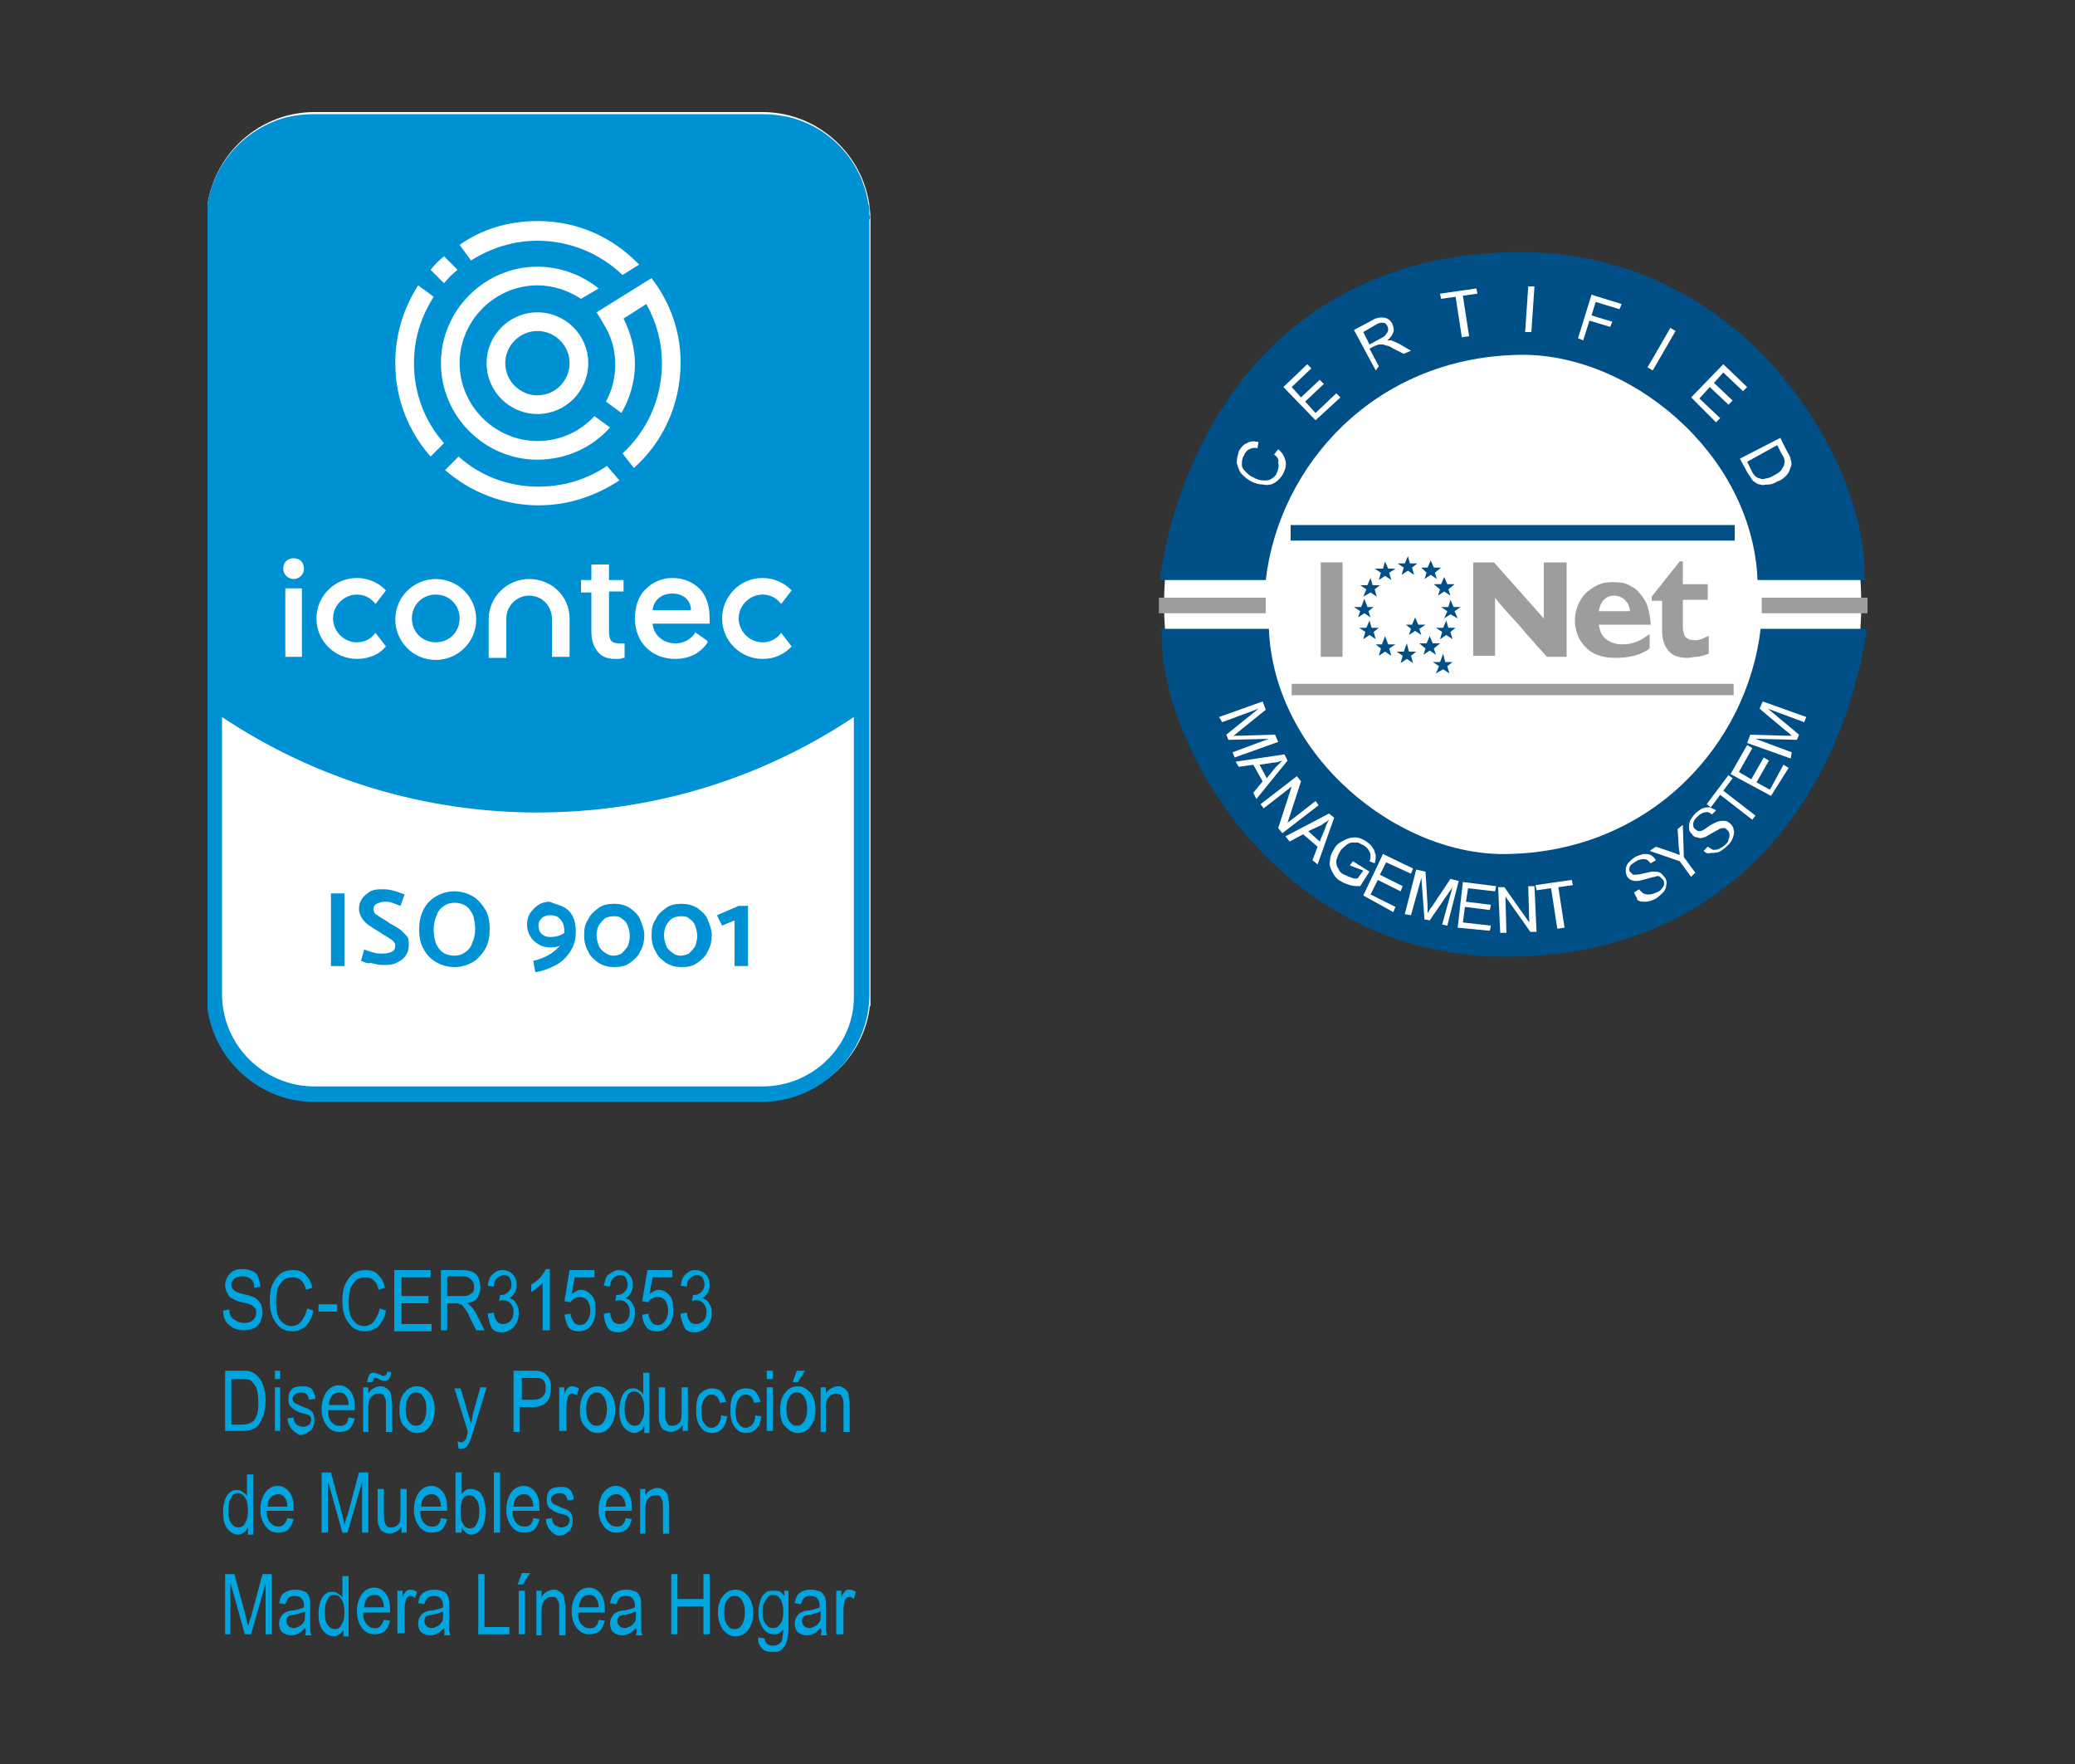 <?xml version="1.0" encoding="utf-8"?>
<!-- Generator: Adobe Illustrator 26.4.1, SVG Export Plug-In . SVG Version: 6.00 Build 0)  -->
<svg version="1.1" id="Capa_1" xmlns="http://www.w3.org/2000/svg" xmlns:xlink="http://www.w3.org/1999/xlink" x="0px" y="0px"
	 viewBox="0 0 200 170" style="enable-background:new 0 0 200 170;" xml:space="preserve">
<rect x="0" y="0" width="200" height="170" fill="#333333" stroke="none"/>
<style type="text/css">
	.st0{clip-path:url(#SVGID_00000179619303450413351180000009228366897063872921_);fill:#FFFFFF;}
	.st1{clip-path:url(#SVGID_00000179619303450413351180000009228366897063872921_);fill:#0090D4;}
	.st2{fill:#0090D4;}
	.st3{fill:#FFFFFF;}
	
		.st4{clip-path:url(#SVGID_00000070805951900847964400000002339769473208155553_);fill-rule:evenodd;clip-rule:evenodd;fill:#FFFFFF;}
	.st5{clip-path:url(#SVGID_00000070805951900847964400000002339769473208155553_);}
	.st6{fill-rule:evenodd;clip-rule:evenodd;fill:#004F87;}
	
		.st7{clip-path:url(#SVGID_00000070805951900847964400000002339769473208155553_);fill-rule:evenodd;clip-rule:evenodd;fill:#9D9D9C;}
	
		.st8{clip-path:url(#SVGID_00000070805951900847964400000002339769473208155553_);fill-rule:evenodd;clip-rule:evenodd;fill:#004F87;}
	.st9{fill:none;}
	.st10{fill:#00A4DE;}
</style>
<g>
	<g>
		<defs>
			<rect id="SVGID_1_" x="20" y="10.8" width="63.9" height="95.4"/>
		</defs>
		<clipPath id="SVGID_00000063629792627942403130000002859238176304059282_">
			<use xlink:href="#SVGID_1_"  style="overflow:visible;"/>
		</clipPath>
		<path style="clip-path:url(#SVGID_00000063629792627942403130000002859238176304059282_);fill:#FFFFFF;" d="M30.3,12.3h43.1
			c4.9,0,8.9,4,8.9,8.9V48c-9-6-19.5-9.2-30.4-9.2c-11,0-21.5,3.2-30.5,9.2V21.2C21.4,16.3,25.4,12.3,30.3,12.3 M20,96.3
			c0,0,0,0.1,0,0.1c0,0.1,0,0.3,0,0.4c0,0,0,0.1,0,0.1c0,0.1,0,0.3,0.1,0.4c0,0,0,0,0,0c0.6,4.1,3.6,7.4,7.6,8.4
			c0.9,0.2,1.7,0.3,2.7,0.3h43.1c0.9,0,1.8-0.1,2.7-0.3c4-1.1,7-4.4,7.6-8.4c0,0,0,0,0,0c0-0.1,0-0.3,0.1-0.4c0,0,0-0.1,0-0.1
			c0-0.1,0-0.3,0-0.4c0,0,0-0.1,0-0.1c0-0.2,0-0.3,0-0.5V49.4V21.2c0-5.7-4.7-10.4-10.4-10.4H30.3c-5.7,0-10.4,4.7-10.4,10.4v28.2
			v46.4C20,96,20,96.2,20,96.3"/>
		<path style="clip-path:url(#SVGID_00000063629792627942403130000002859238176304059282_);fill:#0090D4;" d="M73.5,104.7H30.3
			c-4.9,0-8.9-4-8.9-8.9V69.1c9,6,19.5,9.2,30.4,9.2c11,0,21.5-3.2,30.5-9.2v26.8C82.4,100.7,78.4,104.7,73.5,104.7 M83.8,20.7
			c0,0,0-0.1,0-0.1c0-0.1,0-0.3,0-0.4c0,0,0-0.1,0-0.1c0-0.1,0-0.3-0.1-0.4c0,0,0,0,0,0c-0.6-4.1-3.6-7.4-7.6-8.4
			c-0.9-0.2-1.7-0.3-2.7-0.3H30.3c-0.9,0-1.8,0.1-2.7,0.3c-4,1.1-7,4.4-7.6,8.4c0,0,0,0,0,0c0,0.1,0,0.3-0.1,0.4c0,0,0,0.1,0,0.1
			c0,0.1,0,0.3,0,0.4c0,0,0,0.1,0,0.1c0,0.2,0,0.3,0,0.5v46.4v28.2c0,5.7,4.7,10.4,10.4,10.4h43.1c5.7,0,10.4-4.7,10.4-10.4V67.6
			V21.2C83.9,21,83.9,20.9,83.8,20.7"/>
	</g>
	<rect x="31.9" y="86.1" class="st2" width="1.3" height="7"/>
	<g>
		<path class="st2" d="M34.8,92.6l0.3-1.1c0.3,0.1,0.5,0.2,0.9,0.3c0.3,0.1,0.6,0.1,0.9,0.1c0.4,0,0.7-0.1,0.9-0.2
			c0.2-0.1,0.3-0.3,0.3-0.6c0-0.2-0.1-0.3-0.3-0.5c-0.2-0.1-0.4-0.3-0.8-0.5l-0.3-0.2c-0.5-0.3-0.8-0.5-1.1-0.7
			c-0.3-0.2-0.5-0.4-0.7-0.7c-0.2-0.3-0.3-0.6-0.3-0.9c0-0.4,0.1-0.7,0.3-1c0.2-0.3,0.5-0.5,0.8-0.7c0.4-0.2,0.8-0.2,1.3-0.2
			c0.6,0,1.2,0.2,2,0.5l-0.4,1.1c-0.3-0.1-0.5-0.2-0.8-0.3c-0.2-0.1-0.5-0.1-0.7-0.1c-0.3,0-0.6,0.1-0.8,0.2
			c-0.2,0.1-0.3,0.3-0.3,0.5c0,0.2,0.1,0.4,0.2,0.5c0.2,0.1,0.4,0.3,0.8,0.5l0.3,0.2l0.3,0.2c0.4,0.2,0.7,0.4,1,0.6
			c0.2,0.2,0.4,0.4,0.6,0.6c0.2,0.2,0.2,0.5,0.2,0.9c0,0.4-0.1,0.7-0.3,1c-0.2,0.3-0.5,0.5-0.9,0.7c-0.4,0.2-0.9,0.2-1.4,0.2
			c-0.3,0-0.6-0.1-1.1-0.2C35.4,92.9,35.1,92.7,34.8,92.6"/>
		<path class="st2" d="M41.8,89.6c0,0.5,0.1,0.9,0.2,1.3c0.2,0.4,0.4,0.7,0.7,0.9c0.3,0.2,0.7,0.3,1.1,0.3c0.4,0,0.7-0.1,1-0.3
			c0.3-0.2,0.6-0.5,0.7-0.9c0.2-0.4,0.3-0.9,0.3-1.4c0-0.5-0.1-0.9-0.2-1.3c-0.2-0.4-0.4-0.7-0.7-0.9c-0.3-0.2-0.7-0.3-1.1-0.3
			c-0.4,0-0.7,0.1-1,0.3c-0.3,0.2-0.6,0.5-0.7,0.9C41.9,88.6,41.8,89.1,41.8,89.6 M43.8,85.9c0.7,0,1.3,0.2,1.8,0.5
			c0.5,0.3,0.9,0.8,1.2,1.3c0.3,0.5,0.4,1.2,0.4,1.8c0,0.7-0.1,1.3-0.4,1.9c-0.3,0.5-0.7,1-1.2,1.3c-0.5,0.3-1.1,0.5-1.8,0.5
			c-0.7,0-1.3-0.2-1.8-0.5c-0.5-0.3-0.9-0.7-1.2-1.3c-0.3-0.5-0.4-1.2-0.4-1.8c0-0.7,0.1-1.3,0.4-1.9c0.3-0.6,0.7-1,1.2-1.3
			C42.5,86.1,43.1,85.9,43.8,85.9"/>
		<path class="st2" d="M52.2,90c0.2,0.2,0.5,0.3,0.8,0.3c0.5,0,1-0.1,1.4-0.4c0-0.6-0.1-1-0.4-1.3c-0.2-0.3-0.6-0.4-1-0.4
			c-0.3,0-0.6,0.1-0.8,0.3c-0.2,0.2-0.3,0.4-0.3,0.7C51.9,89.5,52,89.8,52.2,90 M54.3,87.4c0.4,0.2,0.7,0.5,0.9,0.9
			c0.2,0.4,0.3,0.9,0.3,1.5c0,0.8-0.2,1.4-0.6,2c-0.4,0.6-0.9,1-1.5,1.3c-0.6,0.3-1.2,0.5-1.8,0.6l-0.2-1.1c1.3-0.3,2.1-0.9,2.6-1.5
			c-0.3,0.2-0.7,0.2-1,0.2c-0.4,0-0.8-0.1-1.1-0.3c-0.3-0.2-0.6-0.4-0.8-0.8c-0.2-0.3-0.3-0.7-0.3-1.1c0-0.4,0.1-0.8,0.3-1.1
			c0.2-0.3,0.5-0.6,0.8-0.8c0.3-0.2,0.7-0.3,1.1-0.3C53.4,87.1,53.9,87.2,54.3,87.4"/>
		<path class="st2" d="M57.5,90.1c0,0.4,0.1,0.7,0.2,1c0.1,0.3,0.3,0.5,0.6,0.7c0.3,0.2,0.5,0.3,0.8,0.3c0.3,0,0.6-0.1,0.8-0.2
			c0.2-0.2,0.4-0.4,0.6-0.7c0.1-0.3,0.2-0.6,0.2-1c0-0.4-0.1-0.7-0.2-1c-0.1-0.3-0.3-0.5-0.6-0.7c-0.2-0.2-0.5-0.2-0.8-0.2
			c-0.3,0-0.6,0.1-0.8,0.2c-0.2,0.2-0.4,0.4-0.6,0.7C57.6,89.4,57.5,89.8,57.5,90.1 M56.3,90.1c0-0.6,0.1-1.1,0.4-1.5
			c0.2-0.5,0.6-0.8,1-1.1c0.4-0.3,0.9-0.4,1.5-0.4c0.5,0,1,0.1,1.5,0.4c0.4,0.3,0.8,0.6,1,1.1c0.2,0.5,0.4,1,0.4,1.5
			c0,0.6-0.1,1.1-0.4,1.6c-0.2,0.5-0.6,0.8-1,1.1c-0.4,0.3-0.9,0.4-1.5,0.4c-0.5,0-1-0.1-1.5-0.4c-0.4-0.3-0.8-0.6-1-1.1
			C56.4,91.2,56.3,90.7,56.3,90.1"/>
		<path class="st2" d="M64,90.1c0,0.4,0.1,0.7,0.2,1c0.1,0.3,0.3,0.5,0.6,0.7c0.2,0.2,0.5,0.3,0.8,0.3c0.3,0,0.6-0.1,0.8-0.2
			c0.2-0.2,0.4-0.4,0.6-0.7c0.1-0.3,0.2-0.6,0.2-1c0-0.4-0.1-0.7-0.2-1c-0.1-0.3-0.3-0.5-0.6-0.7c-0.2-0.2-0.5-0.2-0.8-0.2
			c-0.3,0-0.6,0.1-0.8,0.2c-0.3,0.2-0.4,0.4-0.6,0.7C64.1,89.4,64,89.8,64,90.1 M62.8,90.1c0-0.6,0.1-1.1,0.4-1.5
			c0.2-0.5,0.6-0.8,1-1.1c0.4-0.3,0.9-0.4,1.5-0.4c0.5,0,1,0.1,1.5,0.4c0.4,0.3,0.8,0.6,1,1.1c0.2,0.5,0.4,1,0.4,1.5
			c0,0.6-0.1,1.1-0.4,1.6c-0.2,0.5-0.6,0.8-1,1.1c-0.4,0.3-0.9,0.4-1.5,0.4c-0.5,0-1-0.1-1.5-0.4c-0.4-0.3-0.8-0.6-1-1.1
			C62.9,91.2,62.8,90.7,62.8,90.1"/>
	</g>
	<polygon class="st2" points="70.8,93.1 70.8,88.7 69.6,89.2 69.1,88.2 71.2,87.3 72.1,87.3 72.1,93.1 	"/>
	<g>
		<path class="st3" d="M51.8,31.9c-1.7,0-3.1,1.4-3.1,3.1c0,1.7,1.4,3.1,3.1,3.1c1.7,0,3.1-1.4,3.1-3.1
			C54.9,33.3,53.5,31.9,51.8,31.9 M51.8,39.9c-2.7,0-4.9-2.2-4.9-4.9c0-2.7,2.2-4.9,4.9-4.9c2.7,0,4.9,2.2,4.9,4.9
			C56.7,37.7,54.5,39.9,51.8,39.9"/>
		<path class="st3" d="M42.8,42.7C41,40.7,39.9,38,39.9,35c0-2.4,0.7-4.5,1.9-6.4l-1.5-1.1c-1.4,2.2-2.2,4.7-2.2,7.5
			c0,3.5,1.3,6.6,3.4,9L42.8,42.7z"/>
		<path class="st3" d="M41.5,26l1.3,1.3c0.4-0.5,0.8-0.9,1.3-1.3l-1.3-1.3C42.3,25.1,41.9,25.5,41.5,26"/>
		<path class="st3" d="M51.8,21.3c-2.8,0-5.4,0.8-7.5,2.3l1.1,1.5c1.9-1.2,4.1-1.9,6.4-1.9c3.1,0,6,1.2,8.2,3.3l1.6-1
			C59,22.8,55.6,21.3,51.8,21.3"/>
		<path class="st3" d="M57.3,40.1c-1.4,1.5-3.3,2.4-5.5,2.4c-4.1,0-7.5-3.4-7.5-7.5c0-4.1,3.4-7.5,7.5-7.5c1.5,0,3,0.5,4.2,1.3
			l1.7-1c-1.6-1.3-3.7-2.1-5.9-2.1c-5.1,0-9.3,4.2-9.3,9.3c0,5.1,4.2,9.3,9.3,9.3c2.8,0,5.3-1.2,7-3.1L57.3,40.1z"/>
		<path class="st3" d="M58.5,44.9c-1.9,1.3-4.2,2-6.6,2c-3,0-5.7-1.1-7.7-2.9l-1.3,1.3c2.4,2.1,5.6,3.4,9,3.4c2.9,0,5.5-0.9,7.8-2.4
			L58.5,44.9z"/>
		<path class="st3" d="M63.3,27.5l-0.5-0.7l-5.3,3.3l0.5,0.8c0,0.1,0.1,0.1,0.1,0.2h0c0.8,1.2,1.2,2.6,1.2,4c0,1.3-0.3,2.5-0.9,3.6
			l1.5,1.1c0.8-1.4,1.3-3,1.3-4.7c0-1.5-0.4-3-1.1-4.4l2.2-1.4c1,1.8,1.5,3.7,1.5,5.7c0,3.5-1.5,6.6-3.8,8.7l1.1,1.4
			c2.8-2.5,4.5-6.1,4.5-10.2C65.6,32.3,64.8,29.7,63.3,27.5"/>
		<path class="st3" d="M42,61.9c-1.3,0-2.3-1-2.3-2.3c0-1.3,1-2.3,2.3-2.3c1.3,0,2.3,1,2.3,2.3C44.3,60.9,43.3,61.9,42,61.9
			 M42,55.8c-2.1,0-3.9,1.7-3.9,3.9c0,2.1,1.7,3.9,3.9,3.9c2.1,0,3.9-1.7,3.9-3.9C45.9,57.5,44.1,55.8,42,55.8"/>
		<path class="st3" d="M28.3,55.8c-0.5,0-1-0.4-1-1s0.4-1,1-1c0.6,0,1,0.4,1,1S28.8,55.8,28.3,55.8 M29.1,63.3h-1.6v-6.6h1.6V63.3z"
			/>
		<path class="st3" d="M34.4,63.5c-2.1,0-3.9-1.7-3.9-3.9c0-2.1,1.7-3.9,3.9-3.9c1,0,2,0.4,2.7,1.1l0.1,0.1l-1,1.3l-0.1-0.1
			c-0.4-0.5-1-0.8-1.7-0.8c-1.2,0-2.3,1-2.3,2.3c0,1.2,1,2.3,2.3,2.3c0.7,0,1.3-0.3,1.7-0.8l0.1-0.1l1,1.3l-0.1,0.1
			C36.5,63.1,35.5,63.5,34.4,63.5"/>
		<path class="st3" d="M73.5,63.5c-2.1,0-3.9-1.7-3.9-3.9c0-2.1,1.7-3.9,3.9-3.9c1,0,2,0.4,2.7,1.1l0.1,0.1l-1,1.3l-0.1-0.1
			c-0.4-0.5-1-0.8-1.7-0.8c-1.2,0-2.3,1-2.3,2.3c0,1.2,1,2.3,2.3,2.3c0.7,0,1.3-0.3,1.7-0.8l0.1-0.1l1,1.3l-0.1,0.1
			C75.5,63.1,74.6,63.5,73.5,63.5"/>
		<path class="st3" d="M51,55.8c-2.1,0-3.9,1.7-3.9,3.9c0,0,0,3.6,0,3.6v0.1h0.1h1.5h0.1v-0.1v-3.7c0-1.2,1-2.2,2.2-2.2
			c1.2,0,2.1,0.9,2.2,2.1l0,0v3.7v0.1h0.1h1.5h0.1v-0.1v-3.6C54.9,57.5,53.2,55.8,51,55.8"/>
		<path class="st3" d="M62.9,58.8c0.1-1,0.9-1.6,1.9-1.6c1,0,1.8,0.6,1.8,1.6H62.9z M64.8,55.7c-1,0-1.9,0.4-2.6,1.1
			c-0.7,0.7-1,1.7-1,2.8c0,2.3,1.6,3.9,3.9,3.9c2.1,0,3-1.4,3.1-1.6l0-0.1l-0.1-0.1l-1-0.7l-0.1-0.1L67,61c-0.2,0.3-0.8,1-1.9,1
			c-1.2,0-2.1-0.8-2.2-1.9h5.4h0.1l0-0.1c0-0.1,0-0.3,0-0.4c0-1.2-0.3-2.1-0.9-2.8C66.8,56.1,65.9,55.7,64.8,55.7"/>
		<path class="st3" d="M60.1,62L60.1,62L60.1,62L60.1,62c-0.1,0-0.3,0-0.4,0c-0.7,0-1-0.2-1-1.2v-3.8H60h0.1V57v-1v-0.1H60h-1.3
			v-1.4v-0.1h-0.1h-1.5H57v0.1v1.4h-0.9H56V56v1v0.1l0.1,0l0.9,0v3.5c0,0.5,0,1.3,0.4,1.9c0.4,0.7,1,1,1.9,1c0.4,0,0.7,0,0.7-0.1
			l0.1,0l0.1,0V62z"/>
	</g>
	<g>
		<defs>
			<rect id="SVGID_00000130644982837043382100000016345601921226384294_" x="111.6" y="24.3" width="68.4" height="68.3"/>
		</defs>
		<clipPath id="SVGID_00000151506494052694069000000012853843889184183194_">
			<use xlink:href="#SVGID_00000130644982837043382100000016345601921226384294_"  style="overflow:visible;"/>
		</clipPath>
		
			<circle style="clip-path:url(#SVGID_00000151506494052694069000000012853843889184183194_);fill-rule:evenodd;clip-rule:evenodd;fill:#FFFFFF;" cx="145.8" cy="58.2" r="33.6"/>
		<g style="clip-path:url(#SVGID_00000151506494052694069000000012853843889184183194_);">
			<path class="st6" d="M146.2,24.3c22.6-0.2,33.9,21,33.5,31.3c0,0.2,0.3,0.3,0.2,0.3h-10.5c-0.5-12.3-12.5-22-23.1-21.7
				c-13.8,0.3-23,10.6-24.3,21.7h-10.1c-0.1,0-0.2-0.2-0.1-0.3C114.2,40.3,124.4,24.5,146.2,24.3"/>
			<path class="st6" d="M145.5,92.2c-22.6,0.2-33.9-21-33.5-31.3c0-0.2-0.3-0.3-0.2-0.3h10.5c0.5,12.3,12.5,22,23.1,21.7
				c13.8-0.3,23-10.6,24.3-21.7h10.1c0.1,0,0.2,0.2,0.1,0.3C177.5,76.2,167.2,92,145.5,92.2"/>
		</g>
		
			<path style="clip-path:url(#SVGID_00000151506494052694069000000012853843889184183194_);fill-rule:evenodd;clip-rule:evenodd;fill:#FFFFFF;" d="
			M168.4,44.5l0.4,0.8c0.1,0.3,0.3,0.5,0.4,0.6c0.1,0.1,0.3,0.2,0.4,0.2c0.2,0.1,0.4,0.1,0.6,0c0.2,0,0.5-0.1,0.8-0.3
			c0.4-0.2,0.7-0.4,0.8-0.7c0.2-0.2,0.2-0.5,0.2-0.7c0-0.2-0.1-0.4-0.3-0.7l-0.4-0.8L168.4,44.5z M167.7,44.2l3.9-2l0.7,1.4
			c0.2,0.3,0.3,0.6,0.3,0.7c0.1,0.3,0.1,0.5,0,0.7c-0.1,0.3-0.2,0.6-0.4,0.8c-0.2,0.2-0.5,0.5-0.9,0.6c-0.3,0.2-0.6,0.3-0.9,0.3
			c-0.3,0-0.5,0.1-0.7,0c-0.2,0-0.4-0.1-0.5-0.2c-0.2-0.1-0.3-0.2-0.4-0.4c-0.1-0.2-0.3-0.4-0.4-0.6L167.7,44.2z M163,38.3l3.1-3.2
			l2.3,2.2l-0.4,0.4l-1.9-1.8l-0.9,1l1.8,1.7l-0.4,0.4l-1.8-1.7l-1,1.1l2,1.9l-0.4,0.4L163,38.3z M158.8,35.4l2.2-3.8l0.5,0.3
			l-2.2,3.8L158.8,35.4z M152.1,32.6l1.3-4.2l2.9,0.9l-0.2,0.5l-2.3-0.7l-0.4,1.3l2,0.6l-0.2,0.5l-2-0.6l-0.6,1.9L152.1,32.6z
			 M147,32l0.3-4.4l0.6,0l-0.3,4.4L147,32z M140.9,32.5l-0.6-3.9l-1.4,0.2l-0.1-0.5l3.5-0.5l0.1,0.5l-1.4,0.2l0.6,3.9L140.9,32.5z
			 M132,33.2l1.1-0.6c0.2-0.1,0.4-0.2,0.5-0.4c0.1-0.1,0.2-0.3,0.2-0.4c0-0.1,0-0.3-0.1-0.4c-0.1-0.2-0.2-0.3-0.4-0.3
			c-0.2,0-0.4,0-0.7,0.2l-1.2,0.7L132,33.2z M132.6,35.7l-2.1-3.9l1.7-0.9c0.3-0.2,0.6-0.3,0.9-0.3c0.2,0,0.4,0,0.6,0.1
			c0.2,0.1,0.4,0.3,0.5,0.5c0.1,0.3,0.2,0.6,0.1,0.8c-0.1,0.3-0.3,0.6-0.6,0.8c0.2,0,0.3,0,0.4,0c0.2,0.1,0.5,0.2,0.7,0.3l1.2,0.7
			l-0.7,0.3l-1-0.5c-0.3-0.2-0.5-0.3-0.7-0.3c-0.2-0.1-0.3-0.1-0.4-0.1c-0.1,0-0.2,0-0.3,0c-0.1,0-0.2,0.1-0.3,0.1l-0.6,0.3l0.9,1.7
			L132.6,35.7z M126.8,40.5l-3.1-3.2l2.3-2.2l0.4,0.4l-1.9,1.8l0.9,1l1.8-1.7l0.4,0.4l-1.8,1.7l1,1.1l2-1.9l0.4,0.4L126.8,40.5z
			 M122.8,43.8l0.4-0.5c0.4,0.3,0.6,0.7,0.7,1.1c0.1,0.4,0,0.8-0.2,1.2c-0.2,0.4-0.5,0.7-0.8,0.9c-0.3,0.2-0.7,0.3-1.1,0.2
			c-0.4,0-0.8-0.1-1.2-0.3c-0.4-0.2-0.7-0.5-1-0.8c-0.2-0.3-0.3-0.7-0.4-1c0-0.4,0.1-0.7,0.2-1.1c0.2-0.4,0.5-0.7,0.8-0.8
			c0.3-0.2,0.7-0.2,1.1-0.1l-0.1,0.6c-0.3-0.1-0.6,0-0.8,0.1c-0.2,0.1-0.4,0.3-0.5,0.6c-0.2,0.3-0.2,0.6-0.2,0.9
			c0,0.3,0.2,0.5,0.4,0.7c0.2,0.2,0.4,0.4,0.7,0.5c0.3,0.2,0.7,0.3,1,0.3c0.3,0,0.6,0,0.8-0.2c0.2-0.1,0.4-0.3,0.5-0.6
			c0.1-0.3,0.2-0.6,0.1-0.9C123.3,44.3,123.1,44,122.8,43.8"/>
		
			<rect x="111.7" y="57.6" style="clip-path:url(#SVGID_00000151506494052694069000000012853843889184183194_);fill-rule:evenodd;clip-rule:evenodd;fill:#9D9D9C;" width="10.3" height="1.5"/>
		
			<rect x="169.8" y="57.6" style="clip-path:url(#SVGID_00000151506494052694069000000012853843889184183194_);fill-rule:evenodd;clip-rule:evenodd;fill:#9D9D9C;" width="10.3" height="1.5"/>
		
			<path style="clip-path:url(#SVGID_00000151506494052694069000000012853843889184183194_);fill-rule:evenodd;clip-rule:evenodd;fill:#FFFFFF;" d="
			M172.6,73.1l-4.2-1.5l0.3-0.8l3.3,0.1c0.3,0,0.5,0,0.7,0c-0.1-0.1-0.3-0.3-0.6-0.5l-2.5-2.1l0.3-0.7l4.2,1.5l-0.2,0.5l-3.5-1.3
			l3,2.5l-0.2,0.5l-4-0.1l3.5,1.3L172.6,73.1z M170.7,76.7l-3.9-2.1l1.6-2.8l0.5,0.3l-1.3,2.3l1.2,0.7l1.2-2.1l0.5,0.3l-1.2,2.1
			l1.3,0.7l1.3-2.4l0.5,0.3L170.7,76.7z M168.9,79l-3.1-2.4l-0.9,1.2l-0.4-0.3l2.1-2.8l0.4,0.3l-0.9,1.2l3.1,2.4L168.9,79z
			 M164.2,82l0.4-0.4c0.2,0.1,0.3,0.2,0.5,0.3c0.2,0,0.4,0,0.6-0.1c0.2-0.1,0.4-0.2,0.6-0.4c0.2-0.2,0.3-0.3,0.3-0.5
			c0.1-0.2,0.1-0.3,0.1-0.5c0-0.1-0.1-0.3-0.2-0.4c-0.1-0.1-0.2-0.2-0.3-0.2c-0.1,0-0.3,0-0.5,0.1c-0.1,0.1-0.4,0.2-0.7,0.4
			c-0.4,0.2-0.6,0.4-0.8,0.4c-0.2,0.1-0.4,0.1-0.6,0c-0.2,0-0.4-0.1-0.5-0.3c-0.2-0.2-0.3-0.3-0.3-0.6c0-0.2,0-0.5,0.1-0.7
			c0.1-0.2,0.3-0.5,0.5-0.7c0.2-0.2,0.5-0.4,0.7-0.5c0.3-0.1,0.5-0.1,0.7-0.1c0.2,0.1,0.5,0.2,0.6,0.3l-0.4,0.4
			c-0.2-0.2-0.4-0.3-0.7-0.2c-0.2,0-0.5,0.2-0.7,0.4c-0.3,0.3-0.4,0.5-0.4,0.7c0,0.2,0,0.4,0.2,0.5c0.1,0.1,0.2,0.2,0.4,0.2
			c0.2,0,0.4-0.1,0.8-0.4c0.4-0.3,0.7-0.4,0.9-0.5c0.3-0.1,0.5-0.1,0.7-0.1c0.2,0,0.4,0.1,0.6,0.3c0.2,0.2,0.3,0.4,0.3,0.6
			c0.1,0.2,0,0.5-0.1,0.8c-0.1,0.3-0.3,0.5-0.5,0.7c-0.3,0.3-0.6,0.5-0.8,0.6c-0.3,0.1-0.5,0.1-0.8,0.1
			C164.6,82.3,164.4,82.2,164.2,82 M163,84.5l-1.1-1.5l-2.9-1l0.6-0.4l1.5,0.5c0.3,0.1,0.5,0.2,0.8,0.3c0-0.3-0.1-0.6-0.1-0.9
			l-0.1-1.6l0.5-0.4l0.1,3.1l1.1,1.5L163,84.5z M157.5,86l0.5-0.3c0.1,0.2,0.3,0.3,0.4,0.4c0.2,0.1,0.3,0.1,0.6,0.1
			c0.2,0,0.4-0.1,0.7-0.2c0.2-0.1,0.4-0.2,0.5-0.4c0.1-0.1,0.2-0.3,0.2-0.4c0-0.1,0-0.3-0.1-0.4c-0.1-0.1-0.2-0.2-0.3-0.3
			c-0.1-0.1-0.3-0.1-0.5,0c-0.1,0-0.4,0.1-0.8,0.2c-0.4,0.1-0.7,0.2-0.9,0.2c-0.2,0-0.4,0-0.6-0.1c-0.2-0.1-0.3-0.2-0.4-0.4
			c-0.1-0.2-0.1-0.4-0.1-0.6c0-0.2,0.1-0.5,0.3-0.7c0.2-0.2,0.4-0.4,0.6-0.5c0.3-0.2,0.6-0.2,0.8-0.3c0.3,0,0.5,0,0.7,0.1
			c0.2,0.1,0.4,0.3,0.5,0.5l-0.5,0.3c-0.2-0.2-0.3-0.4-0.6-0.4c-0.2,0-0.5,0-0.8,0.2c-0.3,0.2-0.5,0.3-0.6,0.5
			c-0.1,0.2-0.1,0.4,0,0.5c0.1,0.1,0.2,0.2,0.3,0.3c0.1,0,0.5,0,0.9-0.1c0.5-0.1,0.8-0.2,1-0.2c0.3,0,0.5,0,0.7,0.1
			c0.2,0.1,0.3,0.3,0.5,0.5c0.1,0.2,0.2,0.4,0.1,0.7c0,0.2-0.1,0.5-0.3,0.7c-0.2,0.2-0.4,0.4-0.7,0.6c-0.4,0.2-0.7,0.3-1,0.3
			c-0.3,0-0.6,0-0.8-0.2C157.8,86.5,157.6,86.3,157.5,86 M150.1,89.5l-0.6-3.9l-1.4,0.2l-0.1-0.5l3.5-0.5l0.1,0.5l-1.4,0.2l0.6,3.9
			L150.1,89.5z M144.6,89.9l-0.2-4.4l0.6,0l2.4,3.4l-0.1-3.5l0.6,0l0.2,4.4l-0.6,0l-2.4-3.4l0.1,3.5L144.6,89.9z M140.5,89.4L141,85
			l3.2,0.4l-0.1,0.5l-2.6-0.3l-0.2,1.3l2.4,0.3l-0.1,0.5l-2.4-0.3l-0.2,1.5l2.7,0.3l-0.1,0.5L140.5,89.4z M135.4,88.1l1.1-4.3
			l0.9,0.2l0.2,3.3c0,0.3,0,0.5,0,0.7c0.1-0.1,0.2-0.4,0.4-0.6l1.8-2.7l0.8,0.2l-1.1,4.3l-0.5-0.1l1-3.6l-2.2,3.2l-0.5-0.1l-0.3-4
			l-1,3.6L135.4,88.1z M131.4,86.3l1.9-4l2.9,1.4l-0.2,0.5l-2.4-1.1l-0.6,1.2l2.2,1.1l-0.2,0.5l-2.2-1.1l-0.7,1.4l2.4,1.2l-0.2,0.5
			L131.4,86.3z M130.1,83.4l0.3-0.4l1.6,1l-0.9,1.4c-0.4,0-0.7,0-1-0.1c-0.3-0.1-0.6-0.2-0.9-0.4c-0.4-0.2-0.6-0.5-0.8-0.9
			c-0.2-0.4-0.3-0.7-0.2-1.1c0-0.4,0.2-0.8,0.4-1.1c0.2-0.4,0.5-0.6,0.9-0.8c0.4-0.2,0.7-0.3,1.1-0.3c0.4,0,0.8,0.2,1.1,0.4
			c0.3,0.2,0.5,0.4,0.6,0.6c0.2,0.2,0.2,0.5,0.3,0.7c0,0.2,0,0.5-0.1,0.8l-0.5-0.2c0.1-0.2,0.1-0.4,0.1-0.6c0-0.2-0.1-0.3-0.2-0.5
			c-0.1-0.2-0.3-0.3-0.4-0.4c-0.2-0.1-0.4-0.2-0.6-0.3c-0.2,0-0.4,0-0.6,0c-0.2,0-0.3,0.1-0.5,0.2c-0.2,0.2-0.5,0.4-0.6,0.6
			c-0.2,0.3-0.3,0.6-0.4,0.9c0,0.3,0,0.6,0.2,0.8c0.1,0.3,0.3,0.5,0.6,0.6c0.2,0.1,0.4,0.2,0.7,0.3c0.3,0.1,0.5,0.1,0.6,0l0.5-0.7
			L130.1,83.4z M126.1,80.1l1.1,1l0.5-1.2c0.1-0.4,0.3-0.7,0.4-0.9c-0.2,0.2-0.5,0.3-0.7,0.5L126.1,80.1z M123.9,80.6l4.2-2.2
			l0.5,0.4l-1.6,4.5l-0.5-0.4l0.5-1.3l-1.4-1.2l-1.3,0.7L123.9,80.6z M121.5,77.5l3.5-2.7l0.4,0.5l-1.3,4l2.7-2.1l0.3,0.4l-3.5,2.7
			l-0.4-0.5l1.3-4l-2.7,2.1L121.5,77.5z M121.4,73.7l0.7,1.3l0.8-1c0.3-0.3,0.5-0.5,0.7-0.7c-0.3,0.1-0.6,0.2-0.9,0.2L121.4,73.7z
			 M119.1,73.4l4.7-0.7l0.3,0.6l-3,3.7l-0.3-0.6l0.9-1.1l-0.9-1.6l-1.4,0.2L119.1,73.4z M117.5,69.1l4.2-1.5l0.3,0.8l-2.6,2.1
			c-0.2,0.2-0.4,0.3-0.5,0.4c0.2,0,0.4,0,0.7,0l3.3-0.1l0.3,0.7l-4.2,1.5l-0.2-0.5l3.5-1.3l-3.9,0.1l-0.2-0.5l3.1-2.5l-3.5,1.3
			L117.5,69.1z"/>
		
			<rect x="124.4" y="50.6" style="clip-path:url(#SVGID_00000151506494052694069000000012853843889184183194_);fill-rule:evenodd;clip-rule:evenodd;fill:#004F87;" width="42.8" height="1.5"/>
		
			<rect x="124.5" y="65.9" style="clip-path:url(#SVGID_00000151506494052694069000000012853843889184183194_);fill-rule:evenodd;clip-rule:evenodd;fill:#9D9D9C;" width="42.6" height="1.1"/>
		
			<rect x="127.3" y="54.2" style="clip-path:url(#SVGID_00000151506494052694069000000012853843889184183194_);fill-rule:evenodd;clip-rule:evenodd;fill:#9D9D9C;" width="2.1" height="9.1"/>
		
			<path style="clip-path:url(#SVGID_00000151506494052694069000000012853843889184183194_);fill-rule:evenodd;clip-rule:evenodd;fill:#9D9D9C;" d="
			M142,54.2h2l4.8,5.4v-5.4h2.2v9.1h-1.9c-0.2-0.2-0.5-0.6-1-1.1c-0.4-0.5-0.9-1-1.3-1.5c-0.4-0.5-1-1.1-1.7-1.9
			c-0.7-0.8-1-1.2-1-1.2v5.6H142V54.2z"/>
		
			<path style="clip-path:url(#SVGID_00000151506494052694069000000012853843889184183194_);fill-rule:evenodd;clip-rule:evenodd;fill:#9D9D9C;" d="
			M161.9,54.1h0.3v2.2h2.4v1.5h-2.4v2.4c0,0.3,0,0.6,0.1,0.8c0,0.2,0.1,0.4,0.3,0.5c0.1,0.1,0.4,0.2,0.7,0.2c0.2,0,0.4,0,0.6-0.1
			c0.2,0,0.4-0.2,0.8-0.3V63c-0.3,0.1-0.5,0.2-0.7,0.2c-0.2,0.1-0.4,0.1-0.6,0.1c-0.2,0-0.4,0.1-0.7,0.1c-0.9,0-1.5-0.2-1.9-0.7
			c-0.4-0.5-0.6-1.1-0.6-2v-2.8h-1v-0.4L161.9,54.1z"/>
		
			<path style="clip-path:url(#SVGID_00000151506494052694069000000012853843889184183194_);fill-rule:evenodd;clip-rule:evenodd;fill:#9D9D9C;" d="
			M155.6,57.4c-0.4,0-0.7,0.1-1,0.4c-0.3,0.3-0.4,0.6-0.5,1.1h3c0-0.4-0.2-0.8-0.5-1.1C156.4,57.6,156,57.4,155.6,57.4 M155.5,56.1
			c0.7,0,1.3,0.1,1.7,0.4c0.5,0.2,0.8,0.6,1.1,1c0.3,0.4,0.5,0.8,0.6,1.3c0.1,0.5,0.2,0.9,0.2,1.4h-5c0.1,0.6,0.3,1.1,0.7,1.4
			c0.4,0.3,0.9,0.5,1.6,0.5c0.9,0,1.7-0.3,2.6-1v1.4c-0.8,0.6-1.9,0.9-3.3,0.9c-0.7,0-1.4-0.1-2-0.4c-0.6-0.3-1-0.7-1.4-1.3
			c-0.3-0.5-0.5-1.2-0.5-1.9c0-0.7,0.2-1.4,0.5-1.9c0.3-0.6,0.8-1,1.3-1.3C154.2,56.2,154.8,56.1,155.5,56.1"/>
		
			<polygon style="clip-path:url(#SVGID_00000151506494052694069000000012853843889184183194_);fill-rule:evenodd;clip-rule:evenodd;fill:#004F87;" points="
			139.8,57.8 140.1,58.5 140.8,58.5 140.2,58.9 140.5,59.6 139.8,59.2 139.2,59.6 139.5,58.9 138.9,58.5 139.6,58.5 		"/>
		
			<polygon style="clip-path:url(#SVGID_00000151506494052694069000000012853843889184183194_);fill-rule:evenodd;clip-rule:evenodd;fill:#004F87;" points="
			139.4,59.8 139.6,60.5 140.3,60.5 139.8,60.9 140,61.6 139.4,61.2 138.8,61.6 139,60.9 138.4,60.5 139.1,60.5 		"/>
		
			<polygon style="clip-path:url(#SVGID_00000151506494052694069000000012853843889184183194_);fill-rule:evenodd;clip-rule:evenodd;fill:#004F87;" points="
			137.8,61.3 138.1,62 138.8,62 138.2,62.5 138.4,63.1 137.8,62.7 137.2,63.1 137.4,62.5 136.8,62 137.5,62 		"/>
		
			<polygon style="clip-path:url(#SVGID_00000151506494052694069000000012853843889184183194_);fill-rule:evenodd;clip-rule:evenodd;fill:#004F87;" points="
			136.4,59.5 136.7,60.2 137.4,60.2 136.8,60.6 137,61.2 136.4,60.8 135.8,61.2 136,60.6 135.5,60.2 136.1,60.2 		"/>
		
			<polygon style="clip-path:url(#SVGID_00000151506494052694069000000012853843889184183194_);fill-rule:evenodd;clip-rule:evenodd;fill:#004F87;" points="
			139.1,63 139.3,63.8 140,63.8 139.5,64.2 139.7,64.9 139.1,64.5 138.4,64.9 138.7,64.2 138.1,63.8 138.8,63.8 		"/>
		
			<polygon style="clip-path:url(#SVGID_00000151506494052694069000000012853843889184183194_);fill-rule:evenodd;clip-rule:evenodd;fill:#004F87;" points="
			135.6,62 135.8,62.8 136.5,62.8 136,63.2 136.2,63.9 135.6,63.5 135,63.9 135.2,63.2 134.6,62.8 135.3,62.8 		"/>
		
			<polygon style="clip-path:url(#SVGID_00000151506494052694069000000012853843889184183194_);fill-rule:evenodd;clip-rule:evenodd;fill:#004F87;" points="
			133.5,61.3 133.8,62.1 134.5,62.1 133.9,62.5 134.1,63.2 133.5,62.8 132.9,63.2 133.1,62.5 132.6,62.1 133.2,62.1 		"/>
		
			<polygon style="clip-path:url(#SVGID_00000151506494052694069000000012853843889184183194_);fill-rule:evenodd;clip-rule:evenodd;fill:#004F87;" points="
			132,59.8 132.2,60.5 132.9,60.5 132.4,60.9 132.6,61.6 132,61.2 131.4,61.6 131.6,60.9 131,60.5 131.7,60.5 		"/>
		
			<polygon style="clip-path:url(#SVGID_00000151506494052694069000000012853843889184183194_);fill-rule:evenodd;clip-rule:evenodd;fill:#004F87;" points="
			131.5,57.7 131.8,58.5 132.4,58.5 131.9,58.9 132.1,59.5 131.5,59.1 130.9,59.5 131.1,58.9 130.5,58.5 131.2,58.5 		"/>
		
			<polygon style="clip-path:url(#SVGID_00000151506494052694069000000012853843889184183194_);fill-rule:evenodd;clip-rule:evenodd;fill:#004F87;" points="
			132.1,55.7 132.3,56.4 133,56.4 132.5,56.8 132.7,57.5 132.1,57.1 131.4,57.5 131.7,56.8 131.1,56.4 131.8,56.4 		"/>
		
			<polygon style="clip-path:url(#SVGID_00000151506494052694069000000012853843889184183194_);fill-rule:evenodd;clip-rule:evenodd;fill:#004F87;" points="
			133.5,54.1 133.8,54.8 134.5,54.8 133.9,55.2 134.1,55.9 133.5,55.5 132.9,55.9 133.1,55.2 132.5,54.8 133.3,54.8 		"/>
		
			<polygon style="clip-path:url(#SVGID_00000151506494052694069000000012853843889184183194_);fill-rule:evenodd;clip-rule:evenodd;fill:#004F87;" points="
			135.7,53.6 135.9,54.3 136.6,54.3 136.1,54.7 136.3,55.4 135.7,55 135.1,55.4 135.3,54.7 134.7,54.3 135.4,54.3 		"/>
		
			<polygon style="clip-path:url(#SVGID_00000151506494052694069000000012853843889184183194_);fill-rule:evenodd;clip-rule:evenodd;fill:#004F87;" points="
			137.9,54 138.2,54.7 138.9,54.7 138.3,55.2 138.5,55.8 137.9,55.4 137.3,55.8 137.5,55.2 137,54.7 137.6,54.7 		"/>
		
			<polygon style="clip-path:url(#SVGID_00000151506494052694069000000012853843889184183194_);fill-rule:evenodd;clip-rule:evenodd;fill:#004F87;" points="
			139.2,55.6 139.5,56.3 140.2,56.3 139.6,56.8 139.8,57.4 139.2,57 138.6,57.4 138.8,56.8 138.2,56.3 138.9,56.3 		"/>
	</g>
	<g>
		<path class="st9" d="M83.9,122.2H20v-16h63.9V122.2z M83.9,106.2h-16V10.8h16V106.2z M67.9,106.2h-16V10.8h16V106.2z M51.9,106.2
			h-16V10.8h16V106.2z M35.9,106.2H20V10.8h16V106.2z"/>
		<rect x="21.4" y="106.2" class="st9" width="61" height="16"/>
	</g>
	<g>
		<path class="st10" d="M21.5,126.3l0.6-0.1c0,0.3,0.1,0.6,0.2,0.7c0.1,0.2,0.3,0.3,0.5,0.4s0.4,0.2,0.7,0.2c0.4,0,0.7-0.1,0.9-0.3
			c0.2-0.2,0.3-0.4,0.3-0.7c0-0.2,0-0.3-0.1-0.4c-0.1-0.1-0.2-0.2-0.3-0.3c-0.2-0.1-0.5-0.2-1-0.3c-0.5-0.1-0.8-0.3-1-0.4
			c-0.2-0.1-0.3-0.3-0.4-0.5c-0.1-0.2-0.2-0.4-0.2-0.7c0-0.5,0.2-0.9,0.5-1.2c0.3-0.3,0.7-0.4,1.2-0.4c0.4,0,0.7,0.1,0.9,0.2
			c0.3,0.1,0.5,0.3,0.6,0.6c0.1,0.3,0.2,0.6,0.2,0.9l-0.6,0.1c0-0.4-0.1-0.7-0.3-0.8c-0.2-0.2-0.5-0.3-0.8-0.3
			c-0.4,0-0.6,0.1-0.8,0.2c-0.2,0.2-0.3,0.4-0.3,0.6c0,0.2,0.1,0.4,0.2,0.5c0.1,0.1,0.4,0.3,0.9,0.4c0.5,0.1,0.8,0.2,1,0.3
			c0.3,0.1,0.5,0.3,0.7,0.6c0.1,0.2,0.2,0.5,0.2,0.9c0,0.3-0.1,0.6-0.2,0.9c-0.2,0.3-0.4,0.5-0.6,0.6c-0.3,0.1-0.6,0.2-1,0.2
			c-0.6,0-1.1-0.2-1.4-0.5C21.7,127.4,21.5,126.9,21.5,126.3z"/>
		<path class="st10" d="M29.6,126.1l0.6,0.2c-0.1,0.7-0.4,1.1-0.7,1.5c-0.4,0.3-0.8,0.5-1.3,0.5c-0.4,0-0.8-0.1-1.1-0.3
			c-0.3-0.2-0.6-0.6-0.8-1c-0.2-0.5-0.3-1-0.3-1.7c0-0.6,0.1-1.2,0.3-1.6c0.2-0.4,0.5-0.8,0.8-1c0.3-0.2,0.7-0.3,1.1-0.3
			c0.5,0,0.9,0.1,1.2,0.4c0.3,0.3,0.6,0.7,0.7,1.3l-0.6,0.2c-0.2-0.8-0.6-1.2-1.3-1.2c-0.3,0-0.6,0.1-0.8,0.2
			c-0.2,0.2-0.4,0.4-0.6,0.8c-0.1,0.3-0.2,0.8-0.2,1.3c0,0.8,0.1,1.4,0.4,1.8c0.3,0.4,0.7,0.6,1.1,0.6c0.3,0,0.6-0.1,0.9-0.4
			C29.3,127,29.5,126.6,29.6,126.1z"/>
		<path class="st10" d="M30.7,126.4v-0.7h1.8v0.7H30.7z"/>
		<path class="st10" d="M36.6,126.1l0.6,0.2c-0.1,0.7-0.4,1.1-0.7,1.5c-0.4,0.3-0.8,0.5-1.3,0.5c-0.4,0-0.8-0.1-1.1-0.3
			c-0.3-0.2-0.6-0.6-0.8-1s-0.3-1-0.3-1.7c0-0.6,0.1-1.2,0.3-1.6c0.2-0.4,0.5-0.8,0.8-1c0.3-0.2,0.7-0.3,1.1-0.3
			c0.5,0,0.9,0.1,1.2,0.4c0.3,0.3,0.6,0.7,0.7,1.3l-0.6,0.2c-0.2-0.8-0.6-1.2-1.3-1.2c-0.3,0-0.6,0.1-0.8,0.2
			c-0.2,0.2-0.4,0.4-0.6,0.8c-0.1,0.3-0.2,0.8-0.2,1.3c0,0.8,0.1,1.4,0.4,1.8c0.3,0.4,0.7,0.6,1.1,0.6c0.3,0,0.6-0.1,0.9-0.4
			C36.3,127,36.5,126.6,36.6,126.1z"/>
		<path class="st10" d="M38,128.2v-5.8h3.5v0.7h-2.8v1.8h2.6v0.7h-2.6v2h2.9v0.7H38z"/>
		<path class="st10" d="M42.5,128.2v-5.8h2.1c0.4,0,0.8,0.1,1,0.2s0.4,0.3,0.5,0.5c0.1,0.3,0.2,0.5,0.2,0.9c0,0.4-0.1,0.8-0.3,1.1
			c-0.2,0.3-0.6,0.4-1,0.5c0.2,0.1,0.3,0.2,0.4,0.3c0.2,0.2,0.4,0.5,0.5,0.7l0.8,1.6h-0.8l-0.6-1.2c-0.2-0.5-0.4-0.8-0.6-1
			c-0.1-0.2-0.2-0.3-0.4-0.3c-0.1-0.1-0.3-0.1-0.5-0.1h-0.7v2.6H42.5z M43.1,124.9h1.4c0.3,0,0.5,0,0.7-0.1c0.2-0.1,0.3-0.2,0.4-0.3
			c0.1-0.2,0.1-0.3,0.1-0.5c0-0.3-0.1-0.5-0.3-0.7s-0.4-0.3-0.8-0.3h-1.5V124.9z"/>
		<path class="st10" d="M47,126.6l0.6-0.1c0.1,0.8,0.4,1.1,0.9,1.1c0.3,0,0.5-0.1,0.7-0.3c0.2-0.2,0.3-0.5,0.3-0.9
			c0-0.3-0.1-0.6-0.3-0.8c-0.2-0.2-0.4-0.3-0.7-0.3c-0.1,0-0.2,0-0.4,0.1l0.1-0.6l0.1,0c0.3,0,0.5-0.1,0.7-0.3
			c0.2-0.2,0.3-0.4,0.3-0.7c0-0.3-0.1-0.5-0.2-0.7c-0.2-0.2-0.3-0.2-0.6-0.2c-0.2,0-0.4,0.1-0.6,0.3c-0.2,0.2-0.3,0.4-0.3,0.8
			l-0.6-0.1c0.1-0.5,0.2-0.9,0.5-1.1c0.3-0.3,0.6-0.4,0.9-0.4c0.4,0,0.7,0.1,1,0.4c0.3,0.3,0.4,0.6,0.4,1.1c0,0.3-0.1,0.5-0.2,0.7
			c-0.1,0.2-0.3,0.4-0.5,0.5c0.2,0.1,0.3,0.1,0.5,0.3c0.1,0.1,0.2,0.3,0.3,0.5c0.1,0.2,0.1,0.4,0.1,0.7c0,0.5-0.2,1-0.5,1.3
			c-0.3,0.3-0.7,0.5-1.1,0.5c-0.4,0-0.8-0.1-1-0.4S47.1,127.1,47,126.6z"/>
		<path class="st10" d="M52.9,128.2h-0.6v-4.6c-0.1,0.2-0.3,0.3-0.5,0.5c-0.2,0.2-0.4,0.3-0.6,0.4v-0.7c0.3-0.2,0.6-0.4,0.9-0.7
			c0.2-0.3,0.4-0.5,0.5-0.8h0.4V128.2z"/>
		<path class="st10" d="M54.4,126.7l0.6-0.1c0,0.4,0.2,0.6,0.3,0.8s0.4,0.3,0.6,0.3c0.3,0,0.5-0.1,0.7-0.4c0.2-0.3,0.3-0.6,0.3-1
			c0-0.4-0.1-0.7-0.3-1c-0.2-0.2-0.4-0.3-0.7-0.3c-0.2,0-0.3,0-0.5,0.1c-0.2,0.1-0.3,0.2-0.4,0.4l-0.6-0.1l0.5-3h2.4v0.7h-1.9
			l-0.3,1.6c0.3-0.2,0.6-0.4,0.9-0.4c0.4,0,0.7,0.2,1,0.5c0.3,0.3,0.4,0.8,0.4,1.4c0,0.6-0.1,1.1-0.4,1.5c-0.3,0.4-0.7,0.6-1.2,0.6
			c-0.4,0-0.8-0.1-1-0.4C54.6,127.6,54.5,127.2,54.4,126.7z"/>
		<path class="st10" d="M58.2,126.6l0.6-0.1c0.1,0.8,0.4,1.1,0.9,1.1c0.3,0,0.5-0.1,0.7-0.3c0.2-0.2,0.3-0.5,0.3-0.9
			c0-0.3-0.1-0.6-0.3-0.8c-0.2-0.2-0.4-0.3-0.7-0.3c-0.1,0-0.2,0-0.4,0.1l0.1-0.6l0.1,0c0.3,0,0.5-0.1,0.7-0.3
			c0.2-0.2,0.3-0.4,0.3-0.7c0-0.3-0.1-0.5-0.2-0.7c-0.2-0.2-0.3-0.2-0.6-0.2c-0.2,0-0.4,0.1-0.6,0.3c-0.2,0.2-0.3,0.4-0.3,0.8
			l-0.6-0.1c0.1-0.5,0.2-0.9,0.5-1.1s0.6-0.4,0.9-0.4c0.4,0,0.7,0.1,1,0.4c0.3,0.3,0.4,0.6,0.4,1.1c0,0.3-0.1,0.5-0.2,0.7
			c-0.1,0.2-0.3,0.4-0.5,0.5c0.2,0.1,0.3,0.1,0.5,0.3c0.1,0.1,0.2,0.3,0.3,0.5c0.1,0.2,0.1,0.4,0.1,0.7c0,0.5-0.2,1-0.5,1.3
			c-0.3,0.3-0.7,0.5-1.1,0.5c-0.4,0-0.8-0.1-1-0.4S58.2,127.1,58.2,126.6z"/>
		<path class="st10" d="M61.9,126.7l0.6-0.1c0,0.4,0.2,0.6,0.3,0.8s0.4,0.3,0.6,0.3c0.3,0,0.5-0.1,0.7-0.4c0.2-0.3,0.3-0.6,0.3-1
			c0-0.4-0.1-0.7-0.3-1c-0.2-0.2-0.4-0.3-0.7-0.3c-0.2,0-0.3,0-0.5,0.1c-0.2,0.1-0.3,0.2-0.4,0.4l-0.6-0.1l0.5-3h2.4v0.7h-1.9
			l-0.3,1.6c0.3-0.2,0.6-0.4,0.9-0.4c0.4,0,0.7,0.2,1,0.5c0.3,0.3,0.4,0.8,0.4,1.4c0,0.6-0.1,1.1-0.4,1.5c-0.3,0.4-0.7,0.6-1.2,0.6
			c-0.4,0-0.8-0.1-1-0.4C62.1,127.6,61.9,127.2,61.9,126.7z"/>
		<path class="st10" d="M65.6,126.6l0.6-0.1c0.1,0.8,0.4,1.1,0.9,1.1c0.3,0,0.5-0.1,0.7-0.3c0.2-0.2,0.3-0.5,0.3-0.9
			c0-0.3-0.1-0.6-0.3-0.8c-0.2-0.2-0.4-0.3-0.7-0.3c-0.1,0-0.2,0-0.4,0.1l0.1-0.6l0.1,0c0.3,0,0.5-0.1,0.7-0.3
			c0.2-0.2,0.3-0.4,0.3-0.7c0-0.3-0.1-0.5-0.2-0.7c-0.2-0.2-0.3-0.2-0.6-0.2c-0.2,0-0.4,0.1-0.6,0.3c-0.2,0.2-0.3,0.4-0.3,0.8
			l-0.6-0.1c0.1-0.5,0.2-0.9,0.5-1.1c0.3-0.3,0.6-0.4,0.9-0.4c0.4,0,0.7,0.1,1,0.4c0.3,0.3,0.4,0.6,0.4,1.1c0,0.3-0.1,0.5-0.2,0.7
			c-0.1,0.2-0.3,0.4-0.5,0.5c0.2,0.1,0.3,0.1,0.5,0.3c0.1,0.1,0.2,0.3,0.3,0.5c0.1,0.2,0.1,0.4,0.1,0.7c0,0.5-0.2,1-0.5,1.3
			c-0.3,0.3-0.7,0.5-1.1,0.5c-0.4,0-0.8-0.1-1-0.4C65.8,127.5,65.6,127.1,65.6,126.6z"/>
		<path class="st10" d="M21.7,137.9v-5.8h1.6c0.4,0,0.7,0,0.9,0.1c0.3,0.1,0.5,0.3,0.7,0.5c0.2,0.2,0.4,0.6,0.5,0.9
			c0.1,0.4,0.2,0.8,0.2,1.3c0,0.7-0.1,1.2-0.3,1.7s-0.4,0.8-0.7,1c-0.3,0.2-0.7,0.3-1.2,0.3H21.7z M22.3,137.3h1
			c0.4,0,0.7-0.1,0.9-0.2s0.4-0.3,0.5-0.6c0.2-0.4,0.2-0.9,0.2-1.4c0-0.6-0.1-1.1-0.2-1.4c-0.2-0.3-0.4-0.6-0.6-0.7
			c-0.2-0.1-0.4-0.1-0.8-0.1h-1V137.3z"/>
		<path class="st10" d="M26.5,132.9v-0.8H27v0.8H26.5z M26.5,137.9v-4.2H27v4.2H26.5z"/>
		<path class="st10" d="M27.7,136.7l0.6-0.1c0,0.3,0.1,0.5,0.3,0.7c0.2,0.1,0.4,0.2,0.6,0.2c0.3,0,0.4-0.1,0.6-0.2
			c0.1-0.1,0.2-0.3,0.2-0.5c0-0.2-0.1-0.3-0.2-0.4c-0.1-0.1-0.3-0.1-0.6-0.2c-0.5-0.1-0.8-0.3-0.9-0.4s-0.3-0.2-0.4-0.4
			s-0.1-0.4-0.1-0.6c0-0.4,0.1-0.7,0.3-0.9s0.5-0.3,1-0.3c0.3,0,0.5,0,0.7,0.1c0.2,0.1,0.3,0.2,0.4,0.4c0.1,0.2,0.2,0.4,0.2,0.7
			l-0.6,0.1c-0.1-0.5-0.3-0.7-0.8-0.7c-0.3,0-0.4,0.1-0.6,0.2c-0.1,0.1-0.2,0.2-0.2,0.4c0,0.2,0.1,0.3,0.2,0.4
			c0.1,0.1,0.3,0.1,0.6,0.3c0.5,0.2,0.8,0.3,0.9,0.4c0.1,0.1,0.3,0.2,0.3,0.4c0.1,0.2,0.1,0.3,0.1,0.6c0,0.4-0.1,0.7-0.4,1
			c-0.3,0.2-0.6,0.4-1,0.4C28.3,138,27.8,137.6,27.7,136.7z"/>
		<path class="st10" d="M33.6,136.6l0.6,0.1c-0.1,0.4-0.3,0.8-0.5,1s-0.6,0.3-1,0.3c-0.5,0-0.9-0.2-1.2-0.6
			c-0.3-0.4-0.5-0.9-0.5-1.6c0-0.7,0.2-1.3,0.5-1.7c0.3-0.4,0.7-0.6,1.2-0.6c0.4,0,0.8,0.2,1.1,0.6s0.4,0.9,0.4,1.6l0,0.2h-2.6
			c0,0.5,0.1,0.8,0.3,1.1c0.2,0.2,0.4,0.4,0.7,0.4C33.2,137.5,33.5,137.2,33.6,136.6z M31.7,135.4h1.9c0-0.4-0.1-0.6-0.2-0.8
			c-0.2-0.3-0.4-0.4-0.7-0.4c-0.3,0-0.5,0.1-0.7,0.3C31.8,134.8,31.7,135.1,31.7,135.4z"/>
		<path class="st10" d="M35,137.9v-4.2h0.5v0.6c0.1-0.2,0.3-0.4,0.5-0.5s0.4-0.2,0.6-0.2c0.2,0,0.4,0,0.5,0.1
			c0.2,0.1,0.3,0.2,0.4,0.3c0.1,0.1,0.2,0.3,0.2,0.5c0,0.2,0.1,0.5,0.1,0.9v2.6h-0.6v-2.6c0-0.3,0-0.5-0.1-0.7
			c-0.1-0.1-0.1-0.3-0.2-0.3c-0.1-0.1-0.2-0.1-0.4-0.1c-0.3,0-0.5,0.1-0.7,0.3c-0.2,0.2-0.3,0.6-0.3,1.1v2.3H35z M35.4,133.2
			c0-0.3,0.1-0.5,0.2-0.7c0.1-0.2,0.3-0.2,0.5-0.2c0.1,0,0.3,0.1,0.6,0.2c0.1,0.1,0.2,0.1,0.3,0.1c0.1,0,0.1,0,0.2-0.1
			c0,0,0.1-0.1,0.1-0.3h0.4c0,0.3-0.1,0.5-0.2,0.7c-0.1,0.1-0.3,0.2-0.5,0.2c-0.1,0-0.3-0.1-0.5-0.2c-0.1-0.1-0.3-0.1-0.3-0.1
			c-0.1,0-0.1,0-0.2,0.1c0,0.1-0.1,0.2-0.1,0.3H35.4z"/>
		<path class="st10" d="M38.5,135.8c0-0.7,0.2-1.3,0.5-1.6c0.3-0.4,0.7-0.6,1.2-0.6c0.5,0,0.8,0.2,1.2,0.6c0.3,0.4,0.5,0.9,0.5,1.6
			c0,0.8-0.2,1.3-0.5,1.7c-0.3,0.4-0.7,0.6-1.2,0.6c-0.5,0-0.8-0.2-1.2-0.6C38.6,137.1,38.5,136.6,38.5,135.8z M39.1,135.8
			c0,0.5,0.1,1,0.3,1.2c0.2,0.3,0.4,0.4,0.7,0.4c0.3,0,0.5-0.1,0.7-0.4c0.2-0.3,0.3-0.7,0.3-1.2c0-0.5-0.1-0.9-0.3-1.2
			c-0.2-0.3-0.4-0.4-0.7-0.4c-0.3,0-0.5,0.1-0.7,0.4C39.2,134.9,39.1,135.3,39.1,135.8z"/>
		<path class="st10" d="M44.2,139.6l-0.1-0.7c0.1,0,0.2,0.1,0.3,0.1c0.1,0,0.2,0,0.3-0.1c0.1-0.1,0.1-0.1,0.2-0.2
			c0,0,0.1-0.3,0.2-0.7l-1.3-4.2h0.6l0.7,2.4c0.1,0.3,0.2,0.6,0.3,1c0.1-0.3,0.1-0.6,0.2-1l0.7-2.5h0.6l-1.3,4.3
			c-0.2,0.6-0.3,0.9-0.4,1.1c-0.1,0.2-0.2,0.3-0.3,0.4c-0.1,0.1-0.3,0.1-0.4,0.1C44.5,139.7,44.4,139.6,44.2,139.6z"/>
		<path class="st10" d="M49.5,137.9v-5.8h1.8c0.4,0,0.7,0,0.9,0.1c0.3,0.1,0.5,0.3,0.7,0.6c0.2,0.3,0.2,0.6,0.2,1
			c0,0.5-0.1,1-0.4,1.3s-0.7,0.5-1.4,0.5h-1.2v2.4H49.5z M50.2,134.9h1.2c0.4,0,0.7-0.1,0.9-0.3s0.3-0.4,0.3-0.8
			c0-0.2,0-0.4-0.1-0.6c-0.1-0.2-0.2-0.3-0.3-0.3c-0.1-0.1-0.4-0.1-0.7-0.1h-1.2V134.9z"/>
		<path class="st10" d="M53.9,137.9v-4.2h0.5v0.6c0.1-0.3,0.3-0.5,0.4-0.6c0.1-0.1,0.2-0.1,0.4-0.1c0.2,0,0.4,0.1,0.6,0.2l-0.2,0.7
			c-0.1-0.1-0.3-0.2-0.4-0.2c-0.1,0-0.2,0-0.3,0.1c-0.1,0.1-0.2,0.2-0.2,0.4c-0.1,0.3-0.1,0.6-0.1,0.9v2.2H53.9z"/>
		<path class="st10" d="M55.9,135.8c0-0.7,0.2-1.3,0.5-1.6c0.3-0.4,0.7-0.6,1.2-0.6c0.5,0,0.8,0.2,1.2,0.6c0.3,0.4,0.5,0.9,0.5,1.6
			c0,0.8-0.2,1.3-0.5,1.7c-0.3,0.4-0.7,0.6-1.2,0.6c-0.5,0-0.8-0.2-1.2-0.6C56,137.1,55.9,136.6,55.9,135.8z M56.5,135.8
			c0,0.5,0.1,1,0.3,1.2c0.2,0.3,0.4,0.4,0.7,0.4c0.3,0,0.5-0.1,0.7-0.4c0.2-0.3,0.3-0.7,0.3-1.2c0-0.5-0.1-0.9-0.3-1.2
			c-0.2-0.3-0.4-0.4-0.7-0.4c-0.3,0-0.5,0.1-0.7,0.4C56.6,134.9,56.5,135.3,56.5,135.8z"/>
		<path class="st10" d="M62.1,137.9v-0.5c-0.1,0.2-0.2,0.4-0.4,0.5c-0.2,0.1-0.3,0.2-0.5,0.2c-0.4,0-0.8-0.2-1.1-0.6
			c-0.3-0.4-0.4-0.9-0.4-1.6c0-0.5,0.1-0.9,0.2-1.2c0.1-0.3,0.3-0.6,0.5-0.7c0.2-0.2,0.5-0.2,0.7-0.2c0.2,0,0.4,0.1,0.5,0.2
			c0.2,0.1,0.3,0.2,0.4,0.4v-2.1h0.6v5.8H62.1z M60.2,135.8c0,0.5,0.1,1,0.3,1.2c0.2,0.3,0.4,0.4,0.7,0.4c0.2,0,0.5-0.1,0.6-0.4
			c0.2-0.3,0.3-0.6,0.3-1.2c0-0.6-0.1-1-0.3-1.3c-0.2-0.3-0.4-0.4-0.7-0.4c-0.2,0-0.5,0.1-0.6,0.4C60.3,134.9,60.2,135.3,60.2,135.8
			z"/>
		<path class="st10" d="M65.8,137.9v-0.6c-0.1,0.2-0.3,0.4-0.5,0.5s-0.4,0.2-0.6,0.2c-0.3,0-0.5-0.1-0.7-0.2
			c-0.2-0.1-0.3-0.3-0.4-0.6c-0.1-0.2-0.1-0.5-0.1-0.9v-2.6h0.6v2.3c0,0.4,0,0.7,0.1,0.9s0.1,0.3,0.2,0.4c0.1,0.1,0.3,0.1,0.4,0.1
			c0.3,0,0.5-0.1,0.7-0.3c0.2-0.2,0.2-0.6,0.2-1.1v-2.3h0.6v4.2H65.8z"/>
		<path class="st10" d="M69.5,136.4l0.6,0.1c-0.1,0.5-0.2,0.9-0.5,1.2s-0.6,0.4-1,0.4c-0.5,0-0.8-0.2-1.1-0.6
			c-0.3-0.4-0.4-0.9-0.4-1.6c0-0.7,0.1-1.3,0.4-1.6s0.7-0.5,1.1-0.5c0.4,0,0.7,0.1,0.9,0.3c0.2,0.2,0.4,0.6,0.5,1l-0.6,0.1
			c-0.1-0.3-0.2-0.5-0.3-0.6c-0.1-0.1-0.3-0.2-0.5-0.2c-0.3,0-0.5,0.1-0.7,0.4c-0.2,0.3-0.3,0.7-0.3,1.2c0,0.6,0.1,1,0.3,1.2
			c0.2,0.3,0.4,0.4,0.7,0.4c0.2,0,0.4-0.1,0.6-0.3C69.4,137,69.5,136.8,69.5,136.4z"/>
		<path class="st10" d="M72.8,136.4l0.6,0.1c-0.1,0.5-0.2,0.9-0.5,1.2c-0.3,0.3-0.6,0.4-1,0.4c-0.5,0-0.8-0.2-1.1-0.6
			c-0.3-0.4-0.4-0.9-0.4-1.6c0-0.7,0.1-1.3,0.4-1.6c0.3-0.4,0.7-0.5,1.1-0.5c0.4,0,0.7,0.1,0.9,0.3c0.2,0.2,0.4,0.6,0.5,1l-0.6,0.1
			c-0.1-0.3-0.2-0.5-0.3-0.6c-0.1-0.1-0.3-0.2-0.5-0.2c-0.3,0-0.5,0.1-0.7,0.4c-0.2,0.3-0.3,0.7-0.3,1.2c0,0.6,0.1,1,0.3,1.2
			c0.2,0.3,0.4,0.4,0.7,0.4c0.2,0,0.4-0.1,0.6-0.3C72.7,137,72.8,136.8,72.8,136.4z"/>
		<path class="st10" d="M73.9,132.9v-0.8h0.6v0.8H73.9z M73.9,137.9v-4.2h0.6v4.2H73.9z"/>
		<path class="st10" d="M75.2,135.8c0-0.7,0.2-1.3,0.5-1.6c0.3-0.4,0.7-0.6,1.2-0.6c0.5,0,0.8,0.2,1.2,0.6c0.3,0.4,0.5,0.9,0.5,1.6
			c0,0.8-0.2,1.3-0.5,1.7c-0.3,0.4-0.7,0.6-1.2,0.6c-0.5,0-0.8-0.2-1.2-0.6C75.3,137.1,75.2,136.6,75.2,135.8z M75.8,135.8
			c0,0.5,0.1,1,0.3,1.2c0.2,0.3,0.4,0.4,0.7,0.4c0.3,0,0.5-0.1,0.7-0.4c0.2-0.3,0.3-0.7,0.3-1.2c0-0.5-0.1-0.9-0.3-1.2
			c-0.2-0.3-0.4-0.4-0.7-0.4c-0.3,0-0.5,0.1-0.7,0.4C75.9,134.9,75.8,135.3,75.8,135.8z M76.4,133.2l0.4-1.1h0.8l-0.7,1.1H76.4z"/>
		<path class="st10" d="M79.1,137.9v-4.2h0.5v0.6c0.1-0.2,0.3-0.4,0.5-0.5c0.2-0.1,0.4-0.2,0.6-0.2c0.2,0,0.4,0,0.5,0.1
			c0.2,0.1,0.3,0.2,0.4,0.3c0.1,0.1,0.2,0.3,0.2,0.5c0,0.2,0.1,0.5,0.1,0.9v2.6h-0.6v-2.6c0-0.3,0-0.5-0.1-0.7
			c-0.1-0.1-0.1-0.3-0.2-0.3s-0.2-0.1-0.4-0.1c-0.3,0-0.5,0.1-0.7,0.3c-0.2,0.2-0.3,0.6-0.3,1.1v2.3H79.1z"/>
		<path class="st10" d="M23.9,147.7v-0.5c-0.1,0.2-0.2,0.4-0.4,0.5c-0.2,0.1-0.3,0.2-0.5,0.2c-0.4,0-0.8-0.2-1.1-0.6
			c-0.3-0.4-0.4-0.9-0.4-1.6c0-0.5,0.1-0.9,0.2-1.2c0.1-0.3,0.3-0.6,0.5-0.7c0.2-0.2,0.5-0.2,0.7-0.2c0.2,0,0.4,0.1,0.5,0.2
			c0.2,0.1,0.3,0.2,0.4,0.4v-2.1h0.6v5.8H23.9z M22,145.6c0,0.5,0.1,1,0.3,1.2c0.2,0.3,0.4,0.4,0.7,0.4c0.2,0,0.5-0.1,0.6-0.4
			c0.2-0.3,0.3-0.6,0.3-1.2c0-0.6-0.1-1-0.3-1.3c-0.2-0.3-0.4-0.4-0.7-0.4c-0.2,0-0.5,0.1-0.6,0.4C22.1,144.6,22,145,22,145.6z"/>
		<path class="st10" d="M27.7,146.3l0.6,0.1c-0.1,0.4-0.3,0.8-0.5,1s-0.6,0.3-1,0.3c-0.5,0-0.9-0.2-1.2-0.6
			c-0.3-0.4-0.5-0.9-0.5-1.6c0-0.7,0.2-1.3,0.5-1.7c0.3-0.4,0.7-0.6,1.2-0.6c0.4,0,0.8,0.2,1.1,0.6s0.4,0.9,0.4,1.6l0,0.2h-2.6
			c0,0.5,0.1,0.8,0.3,1.1c0.2,0.2,0.4,0.4,0.7,0.4C27.2,147.2,27.5,146.9,27.7,146.3z M25.8,145.2h1.9c0-0.4-0.1-0.6-0.2-0.8
			c-0.2-0.3-0.4-0.4-0.7-0.4c-0.3,0-0.5,0.1-0.7,0.3S25.8,144.8,25.8,145.2z"/>
		<path class="st10" d="M31,147.7v-5.8h0.9l1.1,4.1l0.2,0.9c0.1-0.2,0.1-0.5,0.3-0.9l1.1-4.1h0.9v5.8h-0.6v-4.9l-1.4,4.9H33l-1.4-5
			v5H31z"/>
		<path class="st10" d="M38.7,147.7v-0.6c-0.1,0.2-0.3,0.4-0.5,0.5c-0.2,0.1-0.4,0.2-0.6,0.2c-0.3,0-0.5-0.1-0.7-0.2
			s-0.3-0.3-0.4-0.6c-0.1-0.2-0.1-0.5-0.1-0.9v-2.6H37v2.3c0,0.4,0,0.7,0.1,0.9c0,0.1,0.1,0.3,0.2,0.4c0.1,0.1,0.3,0.1,0.4,0.1
			c0.3,0,0.5-0.1,0.7-0.3c0.2-0.2,0.2-0.6,0.2-1.1v-2.3h0.6v4.2H38.7z"/>
		<path class="st10" d="M42.5,146.3l0.6,0.1c-0.1,0.4-0.3,0.8-0.5,1s-0.6,0.3-1,0.3c-0.5,0-0.9-0.2-1.2-0.6
			c-0.3-0.4-0.5-0.9-0.5-1.6c0-0.7,0.2-1.3,0.5-1.7c0.3-0.4,0.7-0.6,1.2-0.6c0.4,0,0.8,0.2,1.1,0.6s0.4,0.9,0.4,1.6l0,0.2h-2.6
			c0,0.5,0.1,0.8,0.3,1.1c0.2,0.2,0.4,0.4,0.7,0.4C42.1,147.2,42.4,146.9,42.5,146.3z M40.6,145.2h1.9c0-0.4-0.1-0.6-0.2-0.8
			c-0.2-0.3-0.4-0.4-0.7-0.4c-0.3,0-0.5,0.1-0.7,0.3S40.6,144.8,40.6,145.2z"/>
		<path class="st10" d="M44.4,147.7h-0.5v-5.8h0.6v2.1c0.1-0.2,0.3-0.3,0.4-0.4s0.3-0.1,0.5-0.1c0.3,0,0.5,0.1,0.7,0.2
			s0.4,0.4,0.5,0.7s0.2,0.7,0.2,1.2c0,0.7-0.1,1.3-0.4,1.7c-0.3,0.4-0.6,0.6-1,0.6c-0.2,0-0.4-0.1-0.5-0.2s-0.3-0.3-0.4-0.5V147.7z
			 M44.4,145.6c0,0.4,0,0.8,0.1,1c0.1,0.2,0.2,0.4,0.3,0.5c0.1,0.1,0.3,0.2,0.5,0.2c0.2,0,0.5-0.1,0.6-0.4c0.2-0.3,0.3-0.7,0.3-1.2
			c0-0.6-0.1-1-0.3-1.2c-0.2-0.3-0.4-0.4-0.7-0.4c-0.2,0-0.5,0.1-0.6,0.4C44.5,144.7,44.4,145,44.4,145.6z"/>
		<path class="st10" d="M47.6,147.7v-5.8h0.6v5.8H47.6z"/>
		<path class="st10" d="M51.4,146.3l0.6,0.1c-0.1,0.4-0.3,0.8-0.5,1s-0.6,0.3-1,0.3c-0.5,0-0.9-0.2-1.2-0.6
			c-0.3-0.4-0.5-0.9-0.5-1.6c0-0.7,0.2-1.3,0.5-1.7c0.3-0.4,0.7-0.6,1.2-0.6c0.4,0,0.8,0.2,1.1,0.6c0.3,0.4,0.4,0.9,0.4,1.6l0,0.2
			h-2.6c0,0.5,0.1,0.8,0.3,1.1c0.2,0.2,0.4,0.4,0.7,0.4C51,147.2,51.3,146.9,51.4,146.3z M49.5,145.2h1.9c0-0.4-0.1-0.6-0.2-0.8
			c-0.2-0.3-0.4-0.4-0.7-0.4c-0.3,0-0.5,0.1-0.7,0.3S49.5,144.8,49.5,145.2z"/>
		<path class="st10" d="M52.6,146.4l0.6-0.1c0,0.3,0.1,0.5,0.3,0.7c0.2,0.1,0.4,0.2,0.6,0.2c0.3,0,0.4-0.1,0.6-0.2
			c0.1-0.1,0.2-0.3,0.2-0.5c0-0.2-0.1-0.3-0.2-0.4c-0.1-0.1-0.3-0.1-0.6-0.2c-0.5-0.1-0.8-0.3-0.9-0.4c-0.2-0.1-0.3-0.2-0.4-0.4
			c-0.1-0.2-0.1-0.4-0.1-0.6c0-0.4,0.1-0.7,0.3-0.9s0.5-0.3,1-0.3c0.3,0,0.5,0,0.7,0.1c0.2,0.1,0.3,0.2,0.4,0.4
			c0.1,0.2,0.2,0.4,0.2,0.7l-0.6,0.1c-0.1-0.5-0.3-0.7-0.8-0.7c-0.3,0-0.4,0.1-0.6,0.2c-0.1,0.1-0.2,0.2-0.2,0.4
			c0,0.2,0.1,0.3,0.2,0.4c0.1,0.1,0.3,0.1,0.6,0.3c0.5,0.2,0.8,0.3,0.9,0.4c0.1,0.1,0.3,0.2,0.3,0.4c0.1,0.2,0.1,0.3,0.1,0.6
			c0,0.4-0.1,0.7-0.4,1s-0.6,0.4-1,0.4C53.2,147.8,52.7,147.3,52.6,146.4z"/>
		<path class="st10" d="M60.3,146.3l0.6,0.1c-0.1,0.4-0.3,0.8-0.5,1c-0.3,0.2-0.6,0.3-1,0.3c-0.5,0-0.9-0.2-1.2-0.6
			c-0.3-0.4-0.5-0.9-0.5-1.6c0-0.7,0.2-1.3,0.5-1.7c0.3-0.4,0.7-0.6,1.2-0.6c0.4,0,0.8,0.2,1.1,0.6s0.4,0.9,0.4,1.6l0,0.2h-2.6
			c0,0.5,0.1,0.8,0.3,1.1c0.2,0.2,0.4,0.4,0.7,0.4C59.9,147.2,60.2,146.9,60.3,146.3z M58.4,145.2h1.9c0-0.4-0.1-0.6-0.2-0.8
			c-0.2-0.3-0.4-0.4-0.7-0.4c-0.3,0-0.5,0.1-0.7,0.3S58.4,144.8,58.4,145.2z"/>
		<path class="st10" d="M61.7,147.7v-4.2h0.5v0.6c0.1-0.2,0.3-0.4,0.5-0.5s0.4-0.2,0.6-0.2c0.2,0,0.4,0,0.5,0.1
			c0.2,0.1,0.3,0.2,0.4,0.3c0.1,0.1,0.2,0.3,0.2,0.5c0,0.2,0.1,0.5,0.1,0.9v2.6h-0.6v-2.6c0-0.3,0-0.5-0.1-0.7
			c-0.1-0.1-0.1-0.3-0.2-0.3c-0.1-0.1-0.2-0.1-0.4-0.1c-0.3,0-0.5,0.1-0.7,0.3c-0.2,0.2-0.3,0.6-0.3,1.1v2.3H61.7z"/>
		<path class="st10" d="M21.7,157.5v-5.8h0.9l1.1,4.1l0.2,0.9c0.1-0.2,0.1-0.5,0.3-0.9l1.1-4.1h0.9v5.8h-0.6v-4.9l-1.4,4.9h-0.6
			l-1.4-5v5H21.7z"/>
		<path class="st10" d="M29.4,156.9c-0.2,0.2-0.4,0.4-0.6,0.5s-0.4,0.2-0.7,0.2c-0.4,0-0.6-0.1-0.9-0.3c-0.2-0.2-0.3-0.5-0.3-0.9
			c0-0.2,0.1-0.5,0.2-0.6c0.1-0.2,0.2-0.3,0.4-0.4c0.2-0.1,0.4-0.2,0.8-0.2c0.5-0.1,0.8-0.2,1-0.3l0-0.2c0-0.3-0.1-0.5-0.2-0.6
			c-0.1-0.2-0.4-0.3-0.7-0.3c-0.3,0-0.5,0.1-0.6,0.2c-0.1,0.1-0.2,0.3-0.3,0.6l-0.6-0.1c0.1-0.5,0.2-0.8,0.5-1s0.6-0.3,1.1-0.3
			c0.4,0,0.6,0.1,0.9,0.2c0.2,0.1,0.3,0.3,0.4,0.5c0.1,0.2,0.1,0.5,0.1,0.9v1c0,0.7,0,1.1,0,1.3c0,0.2,0.1,0.3,0.1,0.5h-0.6
			C29.5,157.3,29.5,157.1,29.4,156.9z M29.4,155.3c-0.2,0.1-0.5,0.2-1,0.3c-0.2,0-0.4,0.1-0.5,0.1c-0.1,0.1-0.2,0.1-0.2,0.2
			s-0.1,0.2-0.1,0.3c0,0.2,0.1,0.4,0.2,0.5c0.1,0.1,0.3,0.2,0.5,0.2c0.2,0,0.4-0.1,0.6-0.2c0.2-0.1,0.3-0.3,0.4-0.4
			c0.1-0.2,0.1-0.4,0.1-0.8V155.3z"/>
		<path class="st10" d="M33.1,157.5v-0.5c-0.1,0.2-0.2,0.4-0.4,0.5c-0.2,0.1-0.3,0.2-0.5,0.2c-0.4,0-0.8-0.2-1.1-0.6
			c-0.3-0.4-0.4-0.9-0.4-1.6c0-0.5,0.1-0.9,0.2-1.2c0.1-0.3,0.3-0.6,0.5-0.7c0.2-0.2,0.5-0.2,0.7-0.2c0.2,0,0.4,0.1,0.5,0.2
			c0.2,0.1,0.3,0.2,0.4,0.4v-2.1h0.6v5.8H33.1z M31.3,155.4c0,0.5,0.1,1,0.3,1.2c0.2,0.3,0.4,0.4,0.7,0.4c0.2,0,0.5-0.1,0.6-0.4
			c0.2-0.3,0.3-0.6,0.3-1.2c0-0.6-0.1-1-0.3-1.3c-0.2-0.3-0.4-0.4-0.7-0.4c-0.2,0-0.5,0.1-0.6,0.4C31.4,154.4,31.3,154.8,31.3,155.4
			z"/>
		<path class="st10" d="M37,156.1l0.6,0.1c-0.1,0.4-0.3,0.8-0.5,1c-0.3,0.2-0.6,0.3-1,0.3c-0.5,0-0.9-0.2-1.2-0.6
			c-0.3-0.4-0.5-0.9-0.5-1.6c0-0.7,0.2-1.3,0.5-1.7c0.3-0.4,0.7-0.6,1.2-0.6c0.4,0,0.8,0.2,1.1,0.6c0.3,0.4,0.4,0.9,0.4,1.6l0,0.2
			H35c0,0.5,0.1,0.8,0.3,1.1c0.2,0.2,0.4,0.4,0.7,0.4C36.5,157,36.8,156.7,37,156.1z M35.1,154.9H37c0-0.4-0.1-0.6-0.2-0.8
			c-0.2-0.3-0.4-0.4-0.7-0.4c-0.3,0-0.5,0.1-0.7,0.3C35.2,154.3,35.1,154.6,35.1,154.9z"/>
		<path class="st10" d="M38.3,157.5v-4.2h0.5v0.6c0.1-0.3,0.3-0.5,0.4-0.6c0.1-0.1,0.2-0.1,0.4-0.1c0.2,0,0.4,0.1,0.6,0.2L40,154
			c-0.1-0.1-0.3-0.2-0.4-0.2c-0.1,0-0.2,0-0.3,0.1s-0.2,0.2-0.2,0.4c-0.1,0.3-0.1,0.6-0.1,0.9v2.2H38.3z"/>
		<path class="st10" d="M42.8,156.9c-0.2,0.2-0.4,0.4-0.6,0.5c-0.2,0.1-0.4,0.2-0.7,0.2c-0.4,0-0.6-0.1-0.9-0.3
			c-0.2-0.2-0.3-0.5-0.3-0.9c0-0.2,0.1-0.5,0.2-0.6c0.1-0.2,0.2-0.3,0.4-0.4c0.2-0.1,0.4-0.2,0.8-0.2c0.5-0.1,0.8-0.2,1-0.3l0-0.2
			c0-0.3-0.1-0.5-0.2-0.6c-0.1-0.2-0.4-0.3-0.7-0.3c-0.3,0-0.5,0.1-0.6,0.2s-0.2,0.3-0.3,0.6l-0.6-0.1c0.1-0.5,0.2-0.8,0.5-1
			s0.6-0.3,1.1-0.3c0.4,0,0.6,0.1,0.9,0.2c0.2,0.1,0.3,0.3,0.4,0.5c0.1,0.2,0.1,0.5,0.1,0.9v1c0,0.7,0,1.1,0,1.3
			c0,0.2,0.1,0.3,0.1,0.5h-0.6C42.9,157.3,42.8,157.1,42.8,156.9z M42.7,155.3c-0.2,0.1-0.5,0.2-1,0.3c-0.2,0-0.4,0.1-0.5,0.1
			s-0.2,0.1-0.2,0.2c-0.1,0.1-0.1,0.2-0.1,0.3c0,0.2,0.1,0.4,0.2,0.5c0.1,0.1,0.3,0.2,0.5,0.2c0.2,0,0.4-0.1,0.6-0.2
			c0.2-0.1,0.3-0.3,0.4-0.4c0.1-0.2,0.1-0.4,0.1-0.8V155.3z"/>
		<path class="st10" d="M46.1,157.5v-5.8h0.6v5.1h2.4v0.7H46.1z"/>
		<path class="st10" d="M49.9,152.7l0.4-1.1h0.8l-0.7,1.1H49.9z M50,157.5v-4.2h0.6v4.2H50z"/>
		<path class="st10" d="M51.7,157.5v-4.2h0.5v0.6c0.1-0.2,0.3-0.4,0.5-0.5c0.2-0.1,0.4-0.2,0.6-0.2c0.2,0,0.4,0,0.5,0.1
			c0.2,0.1,0.3,0.2,0.4,0.3c0.1,0.1,0.2,0.3,0.2,0.5c0,0.2,0.1,0.5,0.1,0.9v2.6h-0.6v-2.6c0-0.3,0-0.5-0.1-0.7
			c-0.1-0.1-0.1-0.3-0.2-0.3c-0.1-0.1-0.2-0.1-0.4-0.1c-0.3,0-0.5,0.1-0.7,0.3c-0.2,0.2-0.3,0.6-0.3,1.1v2.3H51.7z"/>
		<path class="st10" d="M57.7,156.1l0.6,0.1c-0.1,0.4-0.3,0.8-0.5,1c-0.3,0.2-0.6,0.3-1,0.3c-0.5,0-0.9-0.2-1.2-0.6
			c-0.3-0.4-0.5-0.9-0.5-1.6c0-0.7,0.2-1.3,0.5-1.7c0.3-0.4,0.7-0.6,1.2-0.6c0.4,0,0.8,0.2,1.1,0.6c0.3,0.4,0.4,0.9,0.4,1.6l0,0.2
			h-2.6c0,0.5,0.1,0.8,0.3,1.1c0.2,0.2,0.4,0.4,0.7,0.4C57.3,157,57.6,156.7,57.7,156.1z M55.8,154.9h1.9c0-0.4-0.1-0.6-0.2-0.8
			c-0.2-0.3-0.4-0.4-0.7-0.4c-0.3,0-0.5,0.1-0.7,0.3C55.9,154.3,55.8,154.6,55.8,154.9z"/>
		<path class="st10" d="M61.3,156.9c-0.2,0.2-0.4,0.4-0.6,0.5c-0.2,0.1-0.4,0.2-0.7,0.2c-0.4,0-0.6-0.1-0.9-0.3
			c-0.2-0.2-0.3-0.5-0.3-0.9c0-0.2,0.1-0.5,0.2-0.6c0.1-0.2,0.2-0.3,0.4-0.4c0.2-0.1,0.4-0.2,0.8-0.2c0.5-0.1,0.8-0.2,1-0.3l0-0.2
			c0-0.3-0.1-0.5-0.2-0.6c-0.1-0.2-0.4-0.3-0.7-0.3c-0.3,0-0.5,0.1-0.6,0.2c-0.1,0.1-0.2,0.3-0.3,0.6l-0.6-0.1
			c0.1-0.5,0.2-0.8,0.5-1s0.6-0.3,1.1-0.3c0.4,0,0.6,0.1,0.9,0.2c0.2,0.1,0.3,0.3,0.4,0.5c0.1,0.2,0.1,0.5,0.1,0.9v1
			c0,0.7,0,1.1,0,1.3c0,0.2,0.1,0.3,0.1,0.5h-0.6C61.4,157.3,61.4,157.1,61.3,156.9z M61.3,155.3c-0.2,0.1-0.5,0.2-1,0.3
			c-0.2,0-0.4,0.1-0.5,0.1s-0.2,0.1-0.2,0.2c-0.1,0.1-0.1,0.2-0.1,0.3c0,0.2,0.1,0.4,0.2,0.5c0.1,0.1,0.3,0.2,0.5,0.2
			c0.2,0,0.4-0.1,0.6-0.2c0.2-0.1,0.3-0.3,0.4-0.4c0.1-0.2,0.1-0.4,0.1-0.8V155.3z"/>
		<path class="st10" d="M64.7,157.5v-5.8h0.6v2.4h2.5v-2.4h0.6v5.8h-0.6v-2.7h-2.5v2.7H64.7z"/>
		<path class="st10" d="M69.2,155.4c0-0.7,0.2-1.3,0.5-1.6c0.3-0.4,0.7-0.6,1.2-0.6c0.5,0,0.8,0.2,1.2,0.6c0.3,0.4,0.5,0.9,0.5,1.6
			c0,0.8-0.2,1.3-0.5,1.7c-0.3,0.4-0.7,0.6-1.2,0.6c-0.5,0-0.8-0.2-1.2-0.6C69.4,156.6,69.2,156.1,69.2,155.4z M69.8,155.4
			c0,0.5,0.1,1,0.3,1.2c0.2,0.3,0.4,0.4,0.7,0.4c0.3,0,0.5-0.1,0.7-0.4c0.2-0.3,0.3-0.7,0.3-1.2c0-0.5-0.1-0.9-0.3-1.2
			c-0.2-0.3-0.4-0.4-0.7-0.4c-0.3,0-0.5,0.1-0.7,0.4C69.9,154.4,69.8,154.8,69.8,155.4z"/>
		<path class="st10" d="M73.1,157.8l0.6,0.1c0,0.2,0.1,0.4,0.2,0.5c0.1,0.1,0.3,0.2,0.6,0.2c0.3,0,0.5-0.1,0.6-0.2
			c0.2-0.1,0.3-0.3,0.3-0.5c0-0.1,0.1-0.5,0.1-0.9c-0.1,0.2-0.3,0.3-0.4,0.4c-0.2,0.1-0.3,0.1-0.5,0.1c-0.4,0-0.8-0.2-1-0.5
			c-0.3-0.4-0.5-0.9-0.5-1.6c0-0.5,0.1-0.8,0.2-1.2c0.1-0.3,0.3-0.6,0.5-0.7c0.2-0.2,0.5-0.2,0.8-0.2c0.2,0,0.4,0,0.6,0.1
			c0.2,0.1,0.3,0.3,0.4,0.4v-0.5H76v3.6c0,0.6-0.1,1.1-0.2,1.4s-0.3,0.5-0.5,0.7c-0.2,0.2-0.5,0.2-0.9,0.2c-0.4,0-0.8-0.1-1-0.4
			C73.2,158.6,73,158.2,73.1,157.8z M73.5,155.3c0,0.6,0.1,1,0.3,1.2c0.2,0.3,0.4,0.4,0.7,0.4c0.3,0,0.5-0.1,0.7-0.4
			c0.2-0.2,0.3-0.6,0.3-1.2c0-0.5-0.1-0.9-0.3-1.2c-0.2-0.3-0.4-0.4-0.7-0.4c-0.2,0-0.5,0.1-0.6,0.4
			C73.6,154.4,73.5,154.8,73.5,155.3z"/>
		<path class="st10" d="M79.1,156.9c-0.2,0.2-0.4,0.4-0.6,0.5s-0.4,0.2-0.7,0.2c-0.4,0-0.6-0.1-0.9-0.3c-0.2-0.2-0.3-0.5-0.3-0.9
			c0-0.2,0.1-0.5,0.2-0.6c0.1-0.2,0.2-0.3,0.4-0.4c0.2-0.1,0.4-0.2,0.8-0.2c0.5-0.1,0.8-0.2,1-0.3l0-0.2c0-0.3-0.1-0.5-0.2-0.6
			c-0.1-0.2-0.4-0.3-0.7-0.3c-0.3,0-0.5,0.1-0.6,0.2c-0.1,0.1-0.2,0.3-0.3,0.6l-0.6-0.1c0.1-0.5,0.2-0.8,0.5-1
			c0.3-0.2,0.6-0.3,1.1-0.3c0.4,0,0.6,0.1,0.9,0.2c0.2,0.1,0.3,0.3,0.4,0.5c0.1,0.2,0.1,0.5,0.1,0.9v1c0,0.7,0,1.1,0,1.3
			c0,0.2,0.1,0.3,0.1,0.5h-0.6C79.2,157.3,79.2,157.1,79.1,156.9z M79.1,155.3c-0.2,0.1-0.5,0.2-1,0.3c-0.2,0-0.4,0.1-0.5,0.1
			c-0.1,0.1-0.2,0.1-0.2,0.2c-0.1,0.1-0.1,0.2-0.1,0.3c0,0.2,0.1,0.4,0.2,0.5c0.1,0.1,0.3,0.2,0.5,0.2c0.2,0,0.4-0.1,0.6-0.2
			c0.2-0.1,0.3-0.3,0.4-0.4c0.1-0.2,0.1-0.4,0.1-0.8V155.3z"/>
		<path class="st10" d="M80.6,157.5v-4.2h0.5v0.6c0.1-0.3,0.3-0.5,0.4-0.6c0.1-0.1,0.2-0.1,0.4-0.1c0.2,0,0.4,0.1,0.6,0.2l-0.2,0.7
			c-0.1-0.1-0.3-0.2-0.4-0.2c-0.1,0-0.2,0-0.3,0.1c-0.1,0.1-0.2,0.2-0.2,0.4c-0.1,0.3-0.1,0.6-0.1,0.9v2.2H80.6z"/>
	</g>
</g>
</svg>
